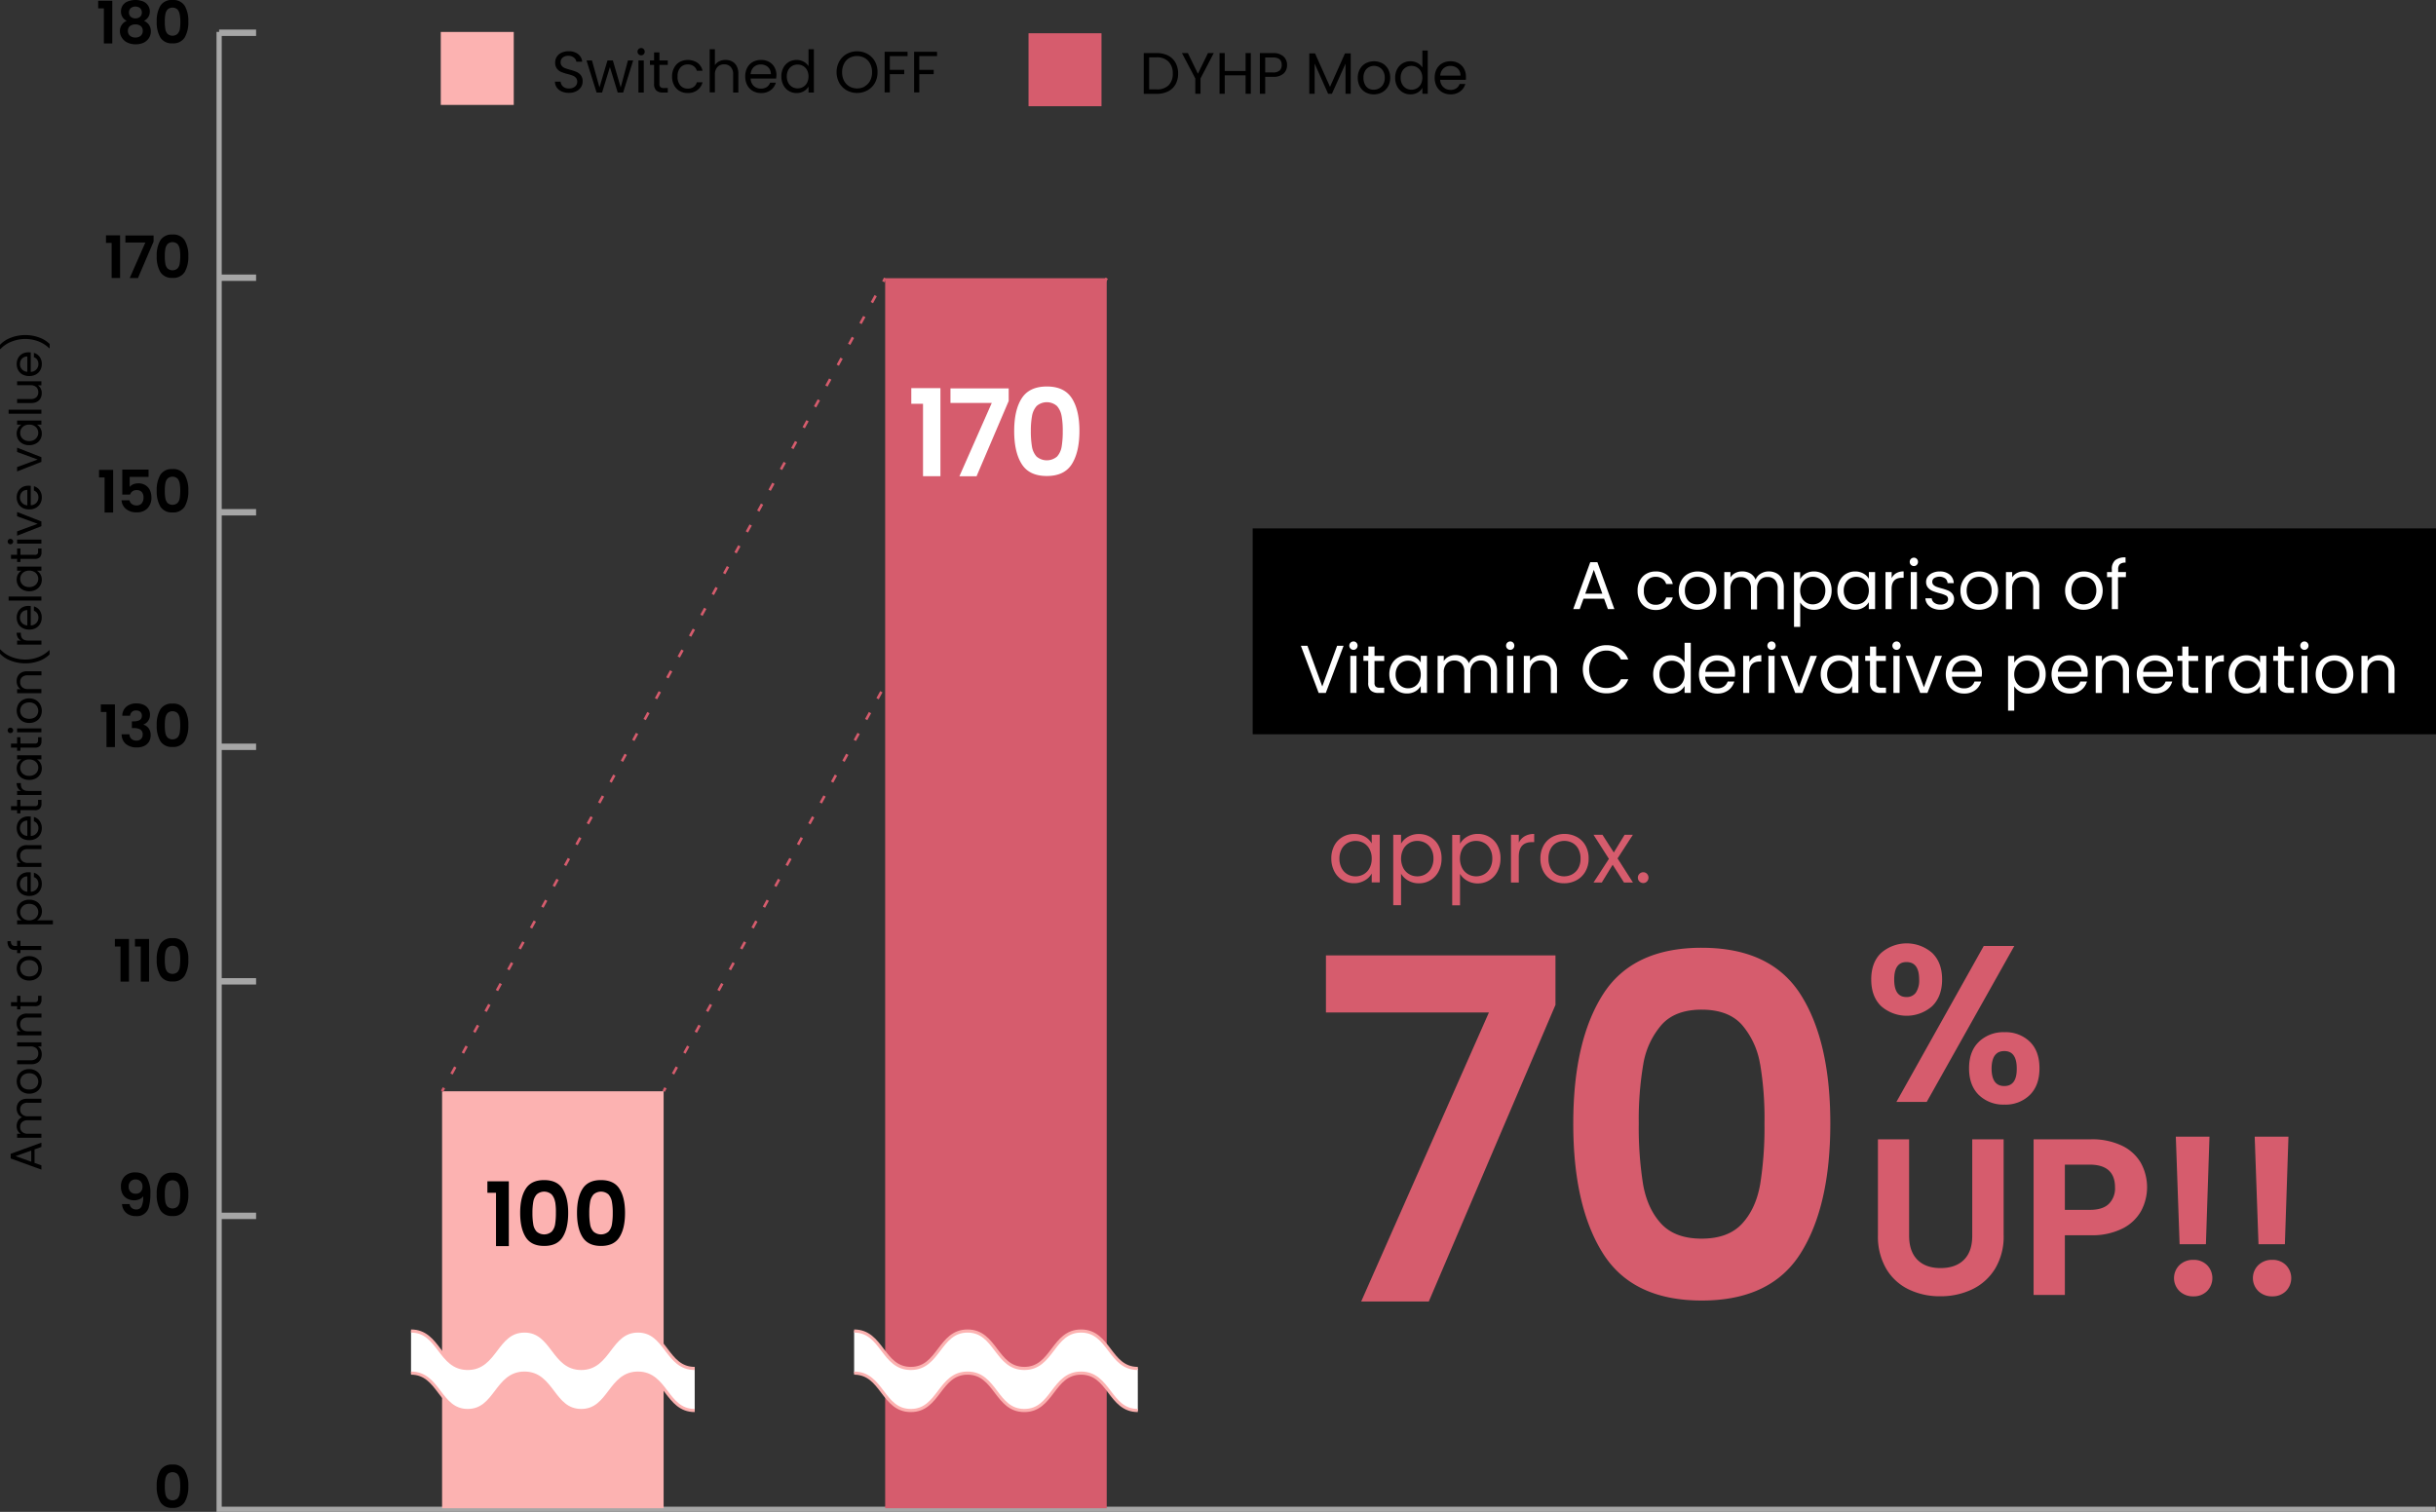 <svg xmlns="http://www.w3.org/2000/svg" viewBox="0 0 934.61 580.16"><rect x="0" y="0" width="934.61" height="580.16" fill="#333333" stroke="none"/><defs><style>.cls-1,.cls-4,.cls-6,.cls-7,.cls-8{fill:none;stroke-miterlimit:10;}.cls-1,.cls-4{stroke:#a6a6a6;}.cls-1{stroke-width:2px;}.cls-2{fill:#fcb2b1;}.cls-3{fill:#d65c6d;}.cls-4{stroke-width:2.45px;}.cls-5{fill:#fff;}.cls-6,.cls-7{stroke:#d65c6d;}.cls-7{stroke-dasharray:3.04 6.07;}.cls-8{stroke:#fcb2b1;stroke-width:1.2px;}</style></defs><g id="レイヤー_2" data-name="レイヤー 2"><g id="レイヤー_1-2" data-name="レイヤー 1"><polyline class="cls-1" points="84.07 12.23 84.07 579.16 934.47 579.16"/><rect class="cls-2" x="169.61" y="418.76" width="85" height="160"/><rect class="cls-3" x="339.61" y="106.76" width="85" height="472"/><line class="cls-4" x1="84.07" y1="12.57" x2="98.25" y2="12.57"/><line class="cls-4" x1="84.07" y1="106.57" x2="98.25" y2="106.57"/><rect class="cls-2" x="169.11" y="12.26" width="28" height="28"/><path d="M215.55,35.12a4.61,4.61,0,0,1-1.92-1.53,4,4,0,0,1-.72-2.25h2.18a2.85,2.85,0,0,0,.91,1.85,3.25,3.25,0,0,0,2.32.75,3.38,3.38,0,0,0,2.3-.73,2.37,2.37,0,0,0,.84-1.87,2.11,2.11,0,0,0-.49-1.46,3.18,3.18,0,0,0-1.23-.86,20,20,0,0,0-2-.62,17.62,17.62,0,0,1-2.48-.81,4.05,4.05,0,0,1-1.6-1.27A3.74,3.74,0,0,1,213,24a4.05,4.05,0,0,1,.65-2.27,4.31,4.31,0,0,1,1.83-1.53,6.46,6.46,0,0,1,2.71-.54,5.7,5.7,0,0,1,3.6,1.1,4.1,4.1,0,0,1,1.58,2.92h-2.24a2.43,2.43,0,0,0-.95-1.58,3.31,3.31,0,0,0-2.2-.68,3.18,3.18,0,0,0-2.08.66,2.26,2.26,0,0,0-.81,1.85,2,2,0,0,0,.48,1.39,3.13,3.13,0,0,0,1.19.82,19.91,19.91,0,0,0,2,.64,17.82,17.82,0,0,1,2.49.84,4.25,4.25,0,0,1,1.62,1.28,3.79,3.79,0,0,1,.67,2.35,4.05,4.05,0,0,1-.61,2.15A4.4,4.4,0,0,1,221.13,35a5.94,5.94,0,0,1-2.81.63A6.65,6.65,0,0,1,215.55,35.12Z"/><path d="M242.92,23.21l-3.84,12.3H237l-3-9.76-3,9.76h-2.11l-3.86-12.3h2.09L230,33.54l3.06-10.33h2.08l3,10.35,2.78-10.35Z"/><path d="M245,20.81a1.39,1.39,0,0,1,1-2.38,1.27,1.27,0,0,1,.95.4,1.43,1.43,0,0,1,0,2,1.27,1.27,0,0,1-.95.4A1.34,1.34,0,0,1,245,20.81Zm2,2.4v12.3h-2.05V23.21Z"/><path d="M253,24.89v7.25a1.69,1.69,0,0,0,.38,1.27,1.86,1.86,0,0,0,1.32.37h1.51v1.73h-1.84a3.68,3.68,0,0,1-2.56-.78,3.39,3.39,0,0,1-.86-2.59V24.89h-1.59V23.21h1.59v-3.1H253v3.1h3.21v1.68Z"/><path d="M258.64,26a5.46,5.46,0,0,1,2.12-2.22,6.74,6.74,0,0,1,6.84.32,5.22,5.22,0,0,1,1.95,3.05h-2.2a3.13,3.13,0,0,0-1.23-1.77,3.72,3.72,0,0,0-2.25-.65,3.62,3.62,0,0,0-2.83,1.2,4.9,4.9,0,0,0-1.08,3.4A5,5,0,0,0,261,32.77,3.6,3.6,0,0,0,263.87,34a3.82,3.82,0,0,0,2.24-.63,3.22,3.22,0,0,0,1.24-1.8h2.2a5.42,5.42,0,0,1-2,3,5.89,5.89,0,0,1-3.7,1.13,6.11,6.11,0,0,1-3.11-.78,5.46,5.46,0,0,1-2.12-2.22,7.07,7.07,0,0,1-.77-3.37A6.94,6.94,0,0,1,258.64,26Z"/><path d="M280.88,23.58a4.17,4.17,0,0,1,1.76,1.79,6,6,0,0,1,.64,2.89v7.25h-2v-7a3.92,3.92,0,0,0-.92-2.81,3.25,3.25,0,0,0-2.51-1,3.37,3.37,0,0,0-2.57,1,4.1,4.1,0,0,0-1,2.94v6.8h-2V18.9h2V25A4.12,4.12,0,0,1,276,23.5a5.44,5.44,0,0,1,2.39-.51A5.25,5.25,0,0,1,280.88,23.58Z"/><path d="M297.79,30.12H288A4,4,0,0,0,289.2,33,3.91,3.91,0,0,0,292,34a3.79,3.79,0,0,0,2.21-.62,3.27,3.27,0,0,0,1.25-1.65h2.2a5.28,5.28,0,0,1-2,2.88A6,6,0,0,1,292,35.71a6.24,6.24,0,0,1-3.13-.78,5.57,5.57,0,0,1-2.17-2.24,6.94,6.94,0,0,1-.78-3.35,7,7,0,0,1,.76-3.35,5.42,5.42,0,0,1,2.14-2.21A6.45,6.45,0,0,1,292,23a6.17,6.17,0,0,1,3.1.76,5.29,5.29,0,0,1,2.07,2.1,6.16,6.16,0,0,1,.73,3Q297.85,29.48,297.79,30.12Zm-2.56-3.67a3.48,3.48,0,0,0-1.41-1.28,4.37,4.37,0,0,0-2-.43,3.84,3.84,0,0,0-2.64,1A4.1,4.1,0,0,0,288,28.46h7.77A3.85,3.85,0,0,0,295.23,26.45Z"/><path d="M300.54,26a5.62,5.62,0,0,1,2.1-2.22,5.84,5.84,0,0,1,3-.78,5.56,5.56,0,0,1,2.67.66,4.83,4.83,0,0,1,1.89,1.74V18.9h2.06V35.51H310.2V33.2A4.81,4.81,0,0,1,308.4,35a5.34,5.34,0,0,1-2.78.7,5.57,5.57,0,0,1-5.08-3.07,7.16,7.16,0,0,1-.76-3.32A7,7,0,0,1,300.54,26Zm9.1.9a4.06,4.06,0,0,0-1.52-1.58,4.19,4.19,0,0,0-2.1-.55,4.08,4.08,0,0,0-2.08.54,3.88,3.88,0,0,0-1.51,1.57,5.07,5.07,0,0,0-.56,2.43,5.12,5.12,0,0,0,.56,2.45,4,4,0,0,0,1.51,1.6,4.09,4.09,0,0,0,2.08.55,4.19,4.19,0,0,0,2.1-.55,4,4,0,0,0,1.52-1.6,5.55,5.55,0,0,0,0-4.86Z"/><path d="M324.83,34.65A7.55,7.55,0,0,1,322,31.8a8.68,8.68,0,0,1,0-8.24,7.55,7.55,0,0,1,2.84-2.85,8.29,8.29,0,0,1,8,0,7.36,7.36,0,0,1,2.83,2.84,8.19,8.19,0,0,1,1,4.13,8.19,8.19,0,0,1-1,4.13,7.42,7.42,0,0,1-2.83,2.84,8.29,8.29,0,0,1-8,0Zm6.93-1.52A5.39,5.39,0,0,0,333.82,31a6.93,6.93,0,0,0,.76-3.28,6.86,6.86,0,0,0-.76-3.29,5.37,5.37,0,0,0-2.05-2.17,6.16,6.16,0,0,0-5.93,0,5.37,5.37,0,0,0-2,2.17,6.86,6.86,0,0,0-.75,3.29,6.93,6.93,0,0,0,.75,3.28,5.39,5.39,0,0,0,2.06,2.17,6.06,6.06,0,0,0,5.91,0Z"/><path d="M348.2,19.87v1.66h-6.8V26.8h5.52v1.66H341.4v7h-2V19.87Z"/><path d="M359.51,19.87v1.66h-6.8V26.8h5.52v1.66h-5.52v7h-2V19.87Z"/><rect class="cls-3" x="394.61" y="12.76" width="28" height="28"/><path d="M448.17,21.32A6.82,6.82,0,0,1,451,24.05a8.41,8.41,0,0,1,1,4.17,8.41,8.41,0,0,1-1,4.17,6.67,6.67,0,0,1-2.87,2.69,9.89,9.89,0,0,1-4.44.93h-4.87V20.37h4.87A9.63,9.63,0,0,1,448.17,21.32Zm.19,11.4a6.12,6.12,0,0,0,1.59-4.5,6.22,6.22,0,0,0-1.61-4.55A6.12,6.12,0,0,0,443.73,22H440.9v12.3h2.83A6.26,6.26,0,0,0,448.36,32.72Z"/><path d="M465.68,20.37l-5.09,9.74V36h-2v-5.9l-5.12-9.74h2.27l3.86,7.92,3.86-7.92Z"/><path d="M479.89,20.37V36h-2V28.92h-8V36h-2V20.37h2v6.86h8V20.37Z"/><path d="M492.5,28.19a5.67,5.67,0,0,1-4.08,1.29h-3V36h-2.05V20.37h5.05a5.69,5.69,0,0,1,4,1.28,4.29,4.29,0,0,1,1.38,3.3A4.31,4.31,0,0,1,492.5,28.19Zm-1.56-1.13a2.73,2.73,0,0,0,.81-2.11c0-1.94-1.11-2.9-3.33-2.9h-3V27.8h3A3.66,3.66,0,0,0,490.94,27.06Z"/><path d="M518.23,20.48V36h-2V24.43L511,36h-1.44l-5.18-11.6V36h-2.05V20.48h2.2l5.75,12.84,5.75-12.84Z"/><path d="M523.92,35.43a5.65,5.65,0,0,1-2.2-2.24,6.83,6.83,0,0,1-.79-3.35,6.58,6.58,0,0,1,.82-3.33A5.63,5.63,0,0,1,524,24.28a6.89,6.89,0,0,1,6.33,0,5.71,5.71,0,0,1,2.23,2.21,6.63,6.63,0,0,1,.82,3.35,6.54,6.54,0,0,1-.84,3.35,5.84,5.84,0,0,1-2.28,2.24,6.55,6.55,0,0,1-3.19.78A6.35,6.35,0,0,1,523.92,35.43Zm5.2-1.53a3.94,3.94,0,0,0,1.56-1.55,4.91,4.91,0,0,0,.6-2.51,5,5,0,0,0-.59-2.52,3.86,3.86,0,0,0-1.52-1.53,4.24,4.24,0,0,0-2-.51,4.18,4.18,0,0,0-2,.51,3.67,3.67,0,0,0-1.49,1.53,5.16,5.16,0,0,0-.57,2.52,5.45,5.45,0,0,0,.55,2.54A3.65,3.65,0,0,0,525,33.91a4.06,4.06,0,0,0,2,.51A4.24,4.24,0,0,0,529.12,33.9Z"/><path d="M536.06,26.51a5.48,5.48,0,0,1,2.1-2.22,5.77,5.77,0,0,1,3-.78,5.56,5.56,0,0,1,2.67.66,4.7,4.7,0,0,1,1.89,1.74V19.4h2.06V36h-2.06V33.7a4.81,4.81,0,0,1-1.8,1.81,5.34,5.34,0,0,1-2.78.7,5.67,5.67,0,0,1-3-.8,5.55,5.55,0,0,1-2.1-2.27,7,7,0,0,1-.77-3.32A6.89,6.89,0,0,1,536.06,26.51Zm9.09.9a4.06,4.06,0,0,0-1.52-1.58,4.16,4.16,0,0,0-2.1-.55,4.08,4.08,0,0,0-2.08.54,3.94,3.94,0,0,0-1.51,1.57,5.07,5.07,0,0,0-.56,2.43,5.12,5.12,0,0,0,.56,2.45,4,4,0,0,0,1.51,1.6,4.09,4.09,0,0,0,2.08.55,4.16,4.16,0,0,0,2.1-.55,4,4,0,0,0,1.52-1.6,5.55,5.55,0,0,0,0-4.86Z"/><path d="M562.39,30.62h-9.84a3.89,3.89,0,0,0,4,3.87,3.79,3.79,0,0,0,2.21-.62A3.27,3.27,0,0,0,560,32.22h2.2a5.28,5.28,0,0,1-2,2.88,6,6,0,0,1-3.68,1.11,6.24,6.24,0,0,1-3.13-.78,5.64,5.64,0,0,1-2.17-2.24,6.94,6.94,0,0,1-.78-3.35,7,7,0,0,1,.76-3.35,5.39,5.39,0,0,1,2.15-2.21,6.39,6.39,0,0,1,3.17-.77,6.17,6.17,0,0,1,3.1.76,5.23,5.23,0,0,1,2.07,2.1,6.17,6.17,0,0,1,.74,3C562.46,29.78,562.43,30.19,562.39,30.62ZM559.83,27a3.46,3.46,0,0,0-1.4-1.28,4.44,4.44,0,0,0-2-.43,3.84,3.84,0,0,0-2.64,1A4,4,0,0,0,552.58,29h7.76A3.85,3.85,0,0,0,559.83,27Z"/><rect x="480.61" y="202.76" width="454" height="79"/><path class="cls-5" d="M615.43,229.73h-7.89l-1.46,4h-2.49l6.54-18h2.73l6.52,18h-2.49Zm-.67-1.92-3.27-9.14-3.28,9.14Z"/><path class="cls-5" d="M629.17,222.76a6.43,6.43,0,0,1,2.45-2.56,7.13,7.13,0,0,1,3.6-.91,7,7,0,0,1,4.32,1.28,5.93,5.93,0,0,1,2.25,3.53h-2.55a3.62,3.62,0,0,0-1.41-2,4.31,4.31,0,0,0-2.61-.76,4.2,4.2,0,0,0-3.27,1.39,5.71,5.71,0,0,0-1.25,3.94,5.8,5.8,0,0,0,1.25,4,4.18,4.18,0,0,0,3.27,1.4,4.41,4.41,0,0,0,2.6-.73,3.61,3.61,0,0,0,1.42-2.07h2.55a6.22,6.22,0,0,1-2.29,3.49,6.86,6.86,0,0,1-4.28,1.31,7,7,0,0,1-3.6-.91,6.33,6.33,0,0,1-2.45-2.57,8.18,8.18,0,0,1-.88-3.89A8,8,0,0,1,629.17,222.76Z"/><path class="cls-5" d="M647.51,233.08A6.44,6.44,0,0,1,645,230.5a8,8,0,0,1-.92-3.88,7.62,7.62,0,0,1,1-3.86,6.51,6.51,0,0,1,2.58-2.57,7.89,7.89,0,0,1,7.32,0,6.64,6.64,0,0,1,2.59,2.56,8.34,8.34,0,0,1,0,7.75,6.75,6.75,0,0,1-2.64,2.58,7.46,7.46,0,0,1-3.68.91A7.27,7.27,0,0,1,647.51,233.08Zm6-1.76a4.58,4.58,0,0,0,1.8-1.8,5.68,5.68,0,0,0,.69-2.9,5.8,5.8,0,0,0-.68-2.91,4.44,4.44,0,0,0-1.76-1.78,5,5,0,0,0-2.37-.59,4.9,4.9,0,0,0-2.37.59,4.25,4.25,0,0,0-1.73,1.78,6,6,0,0,0-.65,2.91,6.1,6.1,0,0,0,.64,2.93,4.19,4.19,0,0,0,1.7,1.78,4.78,4.78,0,0,0,2.34.58A5.09,5.09,0,0,0,653.53,231.32Z"/><path class="cls-5" d="M681.62,220a4.85,4.85,0,0,1,2,2.06,6.8,6.8,0,0,1,.76,3.35v8.39h-2.34v-8a4.61,4.61,0,0,0-1.05-3.26,3.71,3.71,0,0,0-2.84-1.13,3.81,3.81,0,0,0-2.94,1.18,4.86,4.86,0,0,0-1.09,3.42v7.84h-2.34v-8a4.61,4.61,0,0,0-1.05-3.26,3.71,3.71,0,0,0-2.84-1.13A3.81,3.81,0,0,0,665,222.5a4.91,4.91,0,0,0-1.09,3.42v7.84h-2.36V219.53h2.36v2.05a4.68,4.68,0,0,1,1.89-1.72,5.76,5.76,0,0,1,2.61-.59,6.18,6.18,0,0,1,3.16.8,4.92,4.92,0,0,1,2,2.37,4.64,4.64,0,0,1,2-2.34,5.76,5.76,0,0,1,3.06-.83A6.19,6.19,0,0,1,681.62,220Z"/><path class="cls-5" d="M692.75,220.11a6.3,6.3,0,0,1,3.23-.82,6.7,6.7,0,0,1,3.44.91,6.45,6.45,0,0,1,2.43,2.56,8,8,0,0,1,.88,3.83,8.11,8.11,0,0,1-.88,3.84A6.45,6.45,0,0,1,696,234a6.12,6.12,0,0,1-3.2-.82,5.71,5.71,0,0,1-2.12-2v9.38H688.3v-21h2.36v2.62A5.69,5.69,0,0,1,692.75,220.11Zm6.92,3.68a4.46,4.46,0,0,0-1.75-1.82,4.84,4.84,0,0,0-2.43-.63,4.74,4.74,0,0,0-2.4.64,4.68,4.68,0,0,0-1.77,1.84,6.29,6.29,0,0,0,0,5.61,4.65,4.65,0,0,0,1.77,1.85,4.73,4.73,0,0,0,2.4.63,4.84,4.84,0,0,0,2.43-.63,4.6,4.6,0,0,0,1.75-1.85,5.93,5.93,0,0,0,.65-2.84A5.79,5.79,0,0,0,699.67,223.79Z"/><path class="cls-5" d="M705.85,222.76a6.45,6.45,0,0,1,2.43-2.56,6.72,6.72,0,0,1,3.44-.91,6.26,6.26,0,0,1,3.24.81,5.34,5.34,0,0,1,2.06,2v-2.59h2.39v14.23H717v-2.65a5.59,5.59,0,0,1-2.09,2.06,6.24,6.24,0,0,1-3.24.82,6.51,6.51,0,0,1-3.43-.93,6.6,6.6,0,0,1-2.41-2.63,8.11,8.11,0,0,1-.88-3.84A8,8,0,0,1,705.85,222.76Zm10.52,1.05a4.7,4.7,0,0,0-1.76-1.83,4.93,4.93,0,0,0-4.84,0,4.43,4.43,0,0,0-1.74,1.82,5.79,5.79,0,0,0-.65,2.8,5.93,5.93,0,0,0,.65,2.84,4.58,4.58,0,0,0,1.74,1.85,5,5,0,0,0,4.84,0,4.62,4.62,0,0,0,1.76-1.85,6.4,6.4,0,0,0,0-5.62Z"/><path class="cls-5" d="M727.55,219.94a5.46,5.46,0,0,1,2.81-.67v2.44h-.62q-4,0-4,4.31v7.74H723.4V219.53h2.37v2.31A4.48,4.48,0,0,1,727.55,219.94Z"/><path class="cls-5" d="M733.17,216.75a1.55,1.55,0,0,1-.47-1.14,1.58,1.58,0,0,1,.47-1.15,1.55,1.55,0,0,1,1.14-.46,1.47,1.47,0,0,1,1.1.46,1.57,1.57,0,0,1,.46,1.15,1.55,1.55,0,0,1-.46,1.14,1.48,1.48,0,0,1-1.1.47A1.55,1.55,0,0,1,733.17,216.75Zm2.28,2.78v14.23h-2.36V219.53Z"/><path class="cls-5" d="M741.58,233.43a4.86,4.86,0,0,1-2.05-1.56,4.12,4.12,0,0,1-.83-2.29h2.44a2.39,2.39,0,0,0,1,1.74,3.81,3.81,0,0,0,2.35.67,3.41,3.41,0,0,0,2.13-.6,1.81,1.81,0,0,0,.78-1.5,1.48,1.48,0,0,0-.83-1.39,12.2,12.2,0,0,0-2.57-.9,18.86,18.86,0,0,1-2.59-.84,4.64,4.64,0,0,1-1.71-1.27,3.33,3.33,0,0,1-.72-2.22,3.37,3.37,0,0,1,.65-2,4.37,4.37,0,0,1,1.85-1.44,6.51,6.51,0,0,1,2.72-.54,5.8,5.8,0,0,1,3.82,1.2,4.3,4.3,0,0,1,1.56,3.27h-2.37a2.45,2.45,0,0,0-.89-1.79,3.94,3.94,0,0,0-4.22-.13,1.68,1.68,0,0,0-.75,1.43,1.57,1.57,0,0,0,.45,1.15,3.29,3.29,0,0,0,1.14.73c.46.18,1.1.38,1.91.61a20.74,20.74,0,0,1,2.49.82,4.29,4.29,0,0,1,1.65,1.2,3.26,3.26,0,0,1,.72,2.11,3.6,3.6,0,0,1-.65,2.1,4.36,4.36,0,0,1-1.83,1.47,6.63,6.63,0,0,1-2.72.53A7.4,7.4,0,0,1,741.58,233.43Z"/><path class="cls-5" d="M755.62,233.08a6.4,6.4,0,0,1-2.55-2.58,8,8,0,0,1-.92-3.88,7.62,7.62,0,0,1,1-3.86,6.51,6.51,0,0,1,2.58-2.57,7.89,7.89,0,0,1,7.32,0,6.64,6.64,0,0,1,2.59,2.56,8.34,8.34,0,0,1,0,7.75,6.75,6.75,0,0,1-2.64,2.58,7.46,7.46,0,0,1-3.68.91A7.21,7.21,0,0,1,755.62,233.08Zm6-1.76a4.58,4.58,0,0,0,1.8-1.8,5.68,5.68,0,0,0,.69-2.9,5.8,5.8,0,0,0-.68-2.91,4.37,4.37,0,0,0-1.76-1.78,5.06,5.06,0,0,0-4.74,0,4.31,4.31,0,0,0-1.73,1.78,6,6,0,0,0-.65,2.91,6.22,6.22,0,0,0,.64,2.93,4.19,4.19,0,0,0,1.7,1.78,4.78,4.78,0,0,0,2.34.58A5.09,5.09,0,0,0,761.63,231.32Z"/><path class="cls-5" d="M780.79,220.84a6.07,6.07,0,0,1,1.61,4.53v8.39h-2.34v-8a4.57,4.57,0,0,0-1.06-3.26,3.82,3.82,0,0,0-2.91-1.13,3.87,3.87,0,0,0-3,1.17,4.75,4.75,0,0,0-1.11,3.4v7.87h-2.36V219.53H772v2a4.82,4.82,0,0,1,1.91-1.69,6,6,0,0,1,2.66-.59A5.76,5.76,0,0,1,780.79,220.84Z"/><path class="cls-5" d="M795.79,233.08a6.53,6.53,0,0,1-2.55-2.58,8,8,0,0,1-.92-3.88,7.72,7.72,0,0,1,.95-3.86,6.51,6.51,0,0,1,2.58-2.57,7.89,7.89,0,0,1,7.32,0,6.51,6.51,0,0,1,2.59,2.56,8.26,8.26,0,0,1,0,7.75,6.72,6.72,0,0,1-2.63,2.58,7.53,7.53,0,0,1-3.69.91A7.24,7.24,0,0,1,795.79,233.08Zm6-1.76a4.58,4.58,0,0,0,1.8-1.8,5.68,5.68,0,0,0,.69-2.9,5.8,5.8,0,0,0-.67-2.91,4.4,4.4,0,0,0-1.77-1.78,5.06,5.06,0,0,0-4.74,0,4.31,4.31,0,0,0-1.73,1.78,6,6,0,0,0-.64,2.91,6.22,6.22,0,0,0,.63,2.93,4.25,4.25,0,0,0,1.7,1.78,4.78,4.78,0,0,0,2.34.58A5.09,5.09,0,0,0,801.8,231.32Z"/><path class="cls-5" d="M815.61,221.47h-3v12.29h-2.37V221.47h-1.84v-1.94h1.84v-1A4.44,4.44,0,0,1,811.5,215a5.87,5.87,0,0,1,4-1.1v2a3.2,3.2,0,0,0-2.2.61,2.72,2.72,0,0,0-.63,2v1h3Z"/><path class="cls-5" d="M515.49,247.81l-6.83,18.1h-2.73l-6.83-18.1h2.52l5.69,15.61L513,247.81Z"/><path class="cls-5" d="M518.16,248.9a1.61,1.61,0,0,1,1.14-2.75,1.49,1.49,0,0,1,1.11.47,1.67,1.67,0,0,1,0,2.28,1.49,1.49,0,0,1-1.11.47A1.55,1.55,0,0,1,518.16,248.9Zm2.29,2.78v14.23h-2.37V251.68Z"/><path class="cls-5" d="M527.35,253.63V262a2,2,0,0,0,.45,1.46,2.14,2.14,0,0,0,1.53.43h1.74v2h-2.13a4.21,4.21,0,0,1-3-.91,3.88,3.88,0,0,1-1-3v-8.39h-1.84v-1.95H525V248.1h2.36v3.58h3.72v1.95Z"/><path class="cls-5" d="M533.92,254.91a6.36,6.36,0,0,1,2.43-2.55,6.63,6.63,0,0,1,3.44-.91,6.39,6.39,0,0,1,3.25.8,5.33,5.33,0,0,1,2.05,2v-2.6h2.39v14.23h-2.39v-2.65a5.61,5.61,0,0,1-2.09,2.07,6.3,6.3,0,0,1-3.23.81,6.46,6.46,0,0,1-3.43-.93,6.59,6.59,0,0,1-2.42-2.62,8.3,8.3,0,0,1-.88-3.85A8.11,8.11,0,0,1,533.92,254.91ZM544.44,256a4.68,4.68,0,0,0-1.75-1.83,5,5,0,0,0-4.84,0,4.5,4.5,0,0,0-1.74,1.82,5.71,5.71,0,0,0-.65,2.8,5.88,5.88,0,0,0,.65,2.85,4.55,4.55,0,0,0,1.74,1.84,4.72,4.72,0,0,0,2.41.64,4.85,4.85,0,0,0,2.43-.64,4.57,4.57,0,0,0,1.75-1.84,5.93,5.93,0,0,0,.65-2.82A5.86,5.86,0,0,0,544.44,256Z"/><path class="cls-5" d="M571.55,252.11a5,5,0,0,1,2.05,2.06,6.94,6.94,0,0,1,.75,3.35v8.39H572v-8.05a4.61,4.61,0,0,0-1-3.26,3.73,3.73,0,0,0-2.85-1.13,3.82,3.82,0,0,0-2.93,1.18,4.86,4.86,0,0,0-1.09,3.42v7.84h-2.34v-8.05a4.61,4.61,0,0,0-1-3.26,3.71,3.71,0,0,0-2.84-1.13,3.84,3.84,0,0,0-2.94,1.18,4.86,4.86,0,0,0-1.09,3.42v7.84h-2.36V251.68h2.36v2a4.77,4.77,0,0,1,1.88-1.71,5.69,5.69,0,0,1,2.61-.6,6.13,6.13,0,0,1,3.17.81,4.85,4.85,0,0,1,2,2.36,4.68,4.68,0,0,1,2-2.34,5.8,5.8,0,0,1,3.06-.83A6.22,6.22,0,0,1,571.55,252.11Z"/><path class="cls-5" d="M578.3,248.9a1.61,1.61,0,0,1,1.14-2.75,1.49,1.49,0,0,1,1.11.47,1.67,1.67,0,0,1,0,2.28,1.49,1.49,0,0,1-1.11.47A1.55,1.55,0,0,1,578.3,248.9Zm2.29,2.78v14.23h-2.37V251.68Z"/><path class="cls-5" d="M595.75,253a6,6,0,0,1,1.61,4.53v8.39H595v-8.05A4.57,4.57,0,0,0,594,254.6a3.82,3.82,0,0,0-2.91-1.13,3.87,3.87,0,0,0-3,1.17A4.75,4.75,0,0,0,587,258v7.87h-2.36V251.68H587v2a4.74,4.74,0,0,1,1.91-1.69,5.93,5.93,0,0,1,2.66-.6A5.74,5.74,0,0,1,595.75,253Z"/><path class="cls-5" d="M608.48,252.08a8.64,8.64,0,0,1,3.26-3.31,9,9,0,0,1,4.58-1.19,9.27,9.27,0,0,1,5.17,1.43,8.2,8.2,0,0,1,3.22,4.05h-2.83a5.77,5.77,0,0,0-2.17-2.52,6.3,6.3,0,0,0-3.39-.89,6.56,6.56,0,0,0-3.4.89,6.15,6.15,0,0,0-2.37,2.5,8.9,8.9,0,0,0,0,7.59,6.15,6.15,0,0,0,2.37,2.5,6.55,6.55,0,0,0,3.4.88,6.29,6.29,0,0,0,3.39-.87,5.66,5.66,0,0,0,2.17-2.5h2.83a8.14,8.14,0,0,1-3.22,4,9.43,9.43,0,0,1-5.17,1.42,9,9,0,0,1-4.58-1.19,8.49,8.49,0,0,1-3.26-3.28,10,10,0,0,1,0-9.52Z"/><path class="cls-5" d="M635.14,254.91a6.36,6.36,0,0,1,2.43-2.55,6.68,6.68,0,0,1,3.47-.91,6.43,6.43,0,0,1,3.09.76,5.47,5.47,0,0,1,2.18,2v-7.54h2.39v19.22h-2.39v-2.67a5.63,5.63,0,0,1-2.08,2.09,6.24,6.24,0,0,1-3.22.81,6.47,6.47,0,0,1-5.87-3.55,8.3,8.3,0,0,1-.88-3.85A8.11,8.11,0,0,1,635.14,254.91ZM645.66,256a4.68,4.68,0,0,0-1.75-1.83,5,5,0,0,0-4.84,0,4.5,4.5,0,0,0-1.74,1.82,5.71,5.71,0,0,0-.65,2.8,5.88,5.88,0,0,0,.65,2.85,4.55,4.55,0,0,0,1.74,1.84,4.72,4.72,0,0,0,2.41.64,4.85,4.85,0,0,0,2.43-.64,4.57,4.57,0,0,0,1.75-1.84,5.93,5.93,0,0,0,.65-2.82A5.86,5.86,0,0,0,645.66,256Z"/><path class="cls-5" d="M665.6,259.68H654.23a4.47,4.47,0,0,0,4.62,4.46,4.34,4.34,0,0,0,2.56-.71,3.82,3.82,0,0,0,1.44-1.91h2.55a6.2,6.2,0,0,1-2.29,3.34,6.87,6.87,0,0,1-4.26,1.28,7.13,7.13,0,0,1-3.62-.91,6.43,6.43,0,0,1-2.51-2.58,8.79,8.79,0,0,1,0-7.75,6.18,6.18,0,0,1,2.48-2.56,7.44,7.44,0,0,1,3.67-.89,7.15,7.15,0,0,1,3.59.88,6.23,6.23,0,0,1,2.4,2.43,7.18,7.18,0,0,1,.84,3.49A12,12,0,0,1,665.6,259.68Zm-3-4.25A3.92,3.92,0,0,0,661,254a5,5,0,0,0-2.27-.5,4.37,4.37,0,0,0-3,1.14,4.65,4.65,0,0,0-1.44,3.17h9A4.37,4.37,0,0,0,662.64,255.43Z"/><path class="cls-5" d="M672.94,252.1a5.5,5.5,0,0,1,2.82-.68v2.44h-.63q-4,0-4,4.31v7.74H668.8V251.68h2.36V254A4.57,4.57,0,0,1,672.94,252.1Z"/><path class="cls-5" d="M678.56,248.9a1.61,1.61,0,0,1,1.14-2.75,1.5,1.5,0,0,1,1.11.47,1.67,1.67,0,0,1,0,2.28,1.5,1.5,0,0,1-1.11.47A1.55,1.55,0,0,1,678.56,248.9Zm2.29,2.78v14.23h-2.37V251.68Z"/><path class="cls-5" d="M690.17,263.73l4.41-12.05h2.52l-5.58,14.23h-2.75l-5.59-14.23h2.55Z"/><path class="cls-5" d="M699.44,254.91a6.36,6.36,0,0,1,2.43-2.55,6.6,6.6,0,0,1,3.44-.91,6.38,6.38,0,0,1,3.24.8,5.33,5.33,0,0,1,2.05,2v-2.6H713v14.23H710.6v-2.65a5.54,5.54,0,0,1-2.09,2.07,6.27,6.27,0,0,1-3.23.81,6.49,6.49,0,0,1-3.43-.93,6.57,6.57,0,0,1-2.41-2.62,8.19,8.19,0,0,1-.89-3.85A8,8,0,0,1,699.44,254.91ZM710,256a4.61,4.61,0,0,0-1.75-1.83,5,5,0,0,0-4.84,0,4.5,4.5,0,0,0-1.74,1.82,5.82,5.82,0,0,0-.65,2.8,6,6,0,0,0,.65,2.85,4.55,4.55,0,0,0,1.74,1.84,4.9,4.9,0,0,0,4.84,0,4.51,4.51,0,0,0,1.75-1.84,5.81,5.81,0,0,0,.65-2.82A5.75,5.75,0,0,0,710,256Z"/><path class="cls-5" d="M719.87,253.63V262a2,2,0,0,0,.45,1.46,2.14,2.14,0,0,0,1.53.43h1.74v2h-2.13a4.21,4.21,0,0,1-3-.91,3.88,3.88,0,0,1-1-3v-8.39h-1.84v-1.95h1.84V248.1h2.36v3.58h3.72v1.95Z"/><path class="cls-5" d="M726.52,248.9a1.61,1.61,0,0,1,1.14-2.75,1.5,1.5,0,0,1,1.11.47,1.67,1.67,0,0,1,0,2.28,1.5,1.5,0,0,1-1.11.47A1.55,1.55,0,0,1,726.52,248.9Zm2.29,2.78v14.23h-2.37V251.68Z"/><path class="cls-5" d="M738.13,263.73l4.41-12.05h2.52l-5.58,14.23h-2.75l-5.59-14.23h2.55Z"/><path class="cls-5" d="M760.3,259.68H748.93a4.47,4.47,0,0,0,4.62,4.46,4.34,4.34,0,0,0,2.56-.71,3.82,3.82,0,0,0,1.44-1.91h2.55a6.14,6.14,0,0,1-2.29,3.34,6.87,6.87,0,0,1-4.26,1.28,7.16,7.16,0,0,1-3.62-.91,6.43,6.43,0,0,1-2.51-2.58,8.88,8.88,0,0,1,0-7.75,6.18,6.18,0,0,1,2.48-2.56,7.44,7.44,0,0,1,3.67-.89,7.15,7.15,0,0,1,3.59.88,6.16,6.16,0,0,1,2.4,2.43,7.18,7.18,0,0,1,.84,3.49A12,12,0,0,1,760.3,259.68Zm-3-4.25a3.8,3.8,0,0,0-1.62-1.48,5,5,0,0,0-2.27-.5,4.37,4.37,0,0,0-3.05,1.14,4.65,4.65,0,0,0-1.44,3.17h9A4.37,4.37,0,0,0,757.34,255.43Z"/><path class="cls-5" d="M774.89,252.26a6.27,6.27,0,0,1,3.23-.81,6.63,6.63,0,0,1,3.44.91,6.36,6.36,0,0,1,2.43,2.55,8,8,0,0,1,.88,3.83,8.18,8.18,0,0,1-.88,3.85,6.47,6.47,0,0,1-5.87,3.55,6.28,6.28,0,0,1-3.21-.81,6,6,0,0,1-2.12-2v9.37h-2.36v-21h2.36v2.62A5.72,5.72,0,0,1,774.89,252.26Zm6.92,3.68a4.54,4.54,0,0,0-1.76-1.82,4.88,4.88,0,0,0-2.43-.62,4.78,4.78,0,0,0-2.4.63,4.69,4.69,0,0,0-1.76,1.85,5.7,5.7,0,0,0-.67,2.79,5.82,5.82,0,0,0,.67,2.82,4.66,4.66,0,0,0,1.76,1.84,4.88,4.88,0,0,0,4.83,0,4.6,4.6,0,0,0,1.76-1.84,6,6,0,0,0,.65-2.85A5.82,5.82,0,0,0,781.81,255.94Z"/><path class="cls-5" d="M800.89,259.68H789.52a4.47,4.47,0,0,0,4.62,4.46,4.36,4.36,0,0,0,2.56-.71,3.82,3.82,0,0,0,1.44-1.91h2.54a6.13,6.13,0,0,1-2.28,3.34,6.87,6.87,0,0,1-4.26,1.28,7.13,7.13,0,0,1-3.62-.91,6.37,6.37,0,0,1-2.51-2.58,8.79,8.79,0,0,1,0-7.75,6.12,6.12,0,0,1,2.48-2.56,7.41,7.41,0,0,1,3.67-.89,7.12,7.12,0,0,1,3.58.88,6.1,6.1,0,0,1,2.4,2.43,7.07,7.07,0,0,1,.85,3.49C801,258.7,800.94,259.18,800.89,259.68Zm-3-4.25a3.92,3.92,0,0,0-1.62-1.48,5,5,0,0,0-2.27-.5,4.36,4.36,0,0,0-3,1.14,4.7,4.7,0,0,0-1.45,3.17h9A4.37,4.37,0,0,0,797.93,255.43Z"/><path class="cls-5" d="M815.23,253a6.06,6.06,0,0,1,1.6,4.53v8.39H814.5v-8.05a4.57,4.57,0,0,0-1.07-3.26,3.81,3.81,0,0,0-2.9-1.13,3.91,3.91,0,0,0-3,1.17,4.79,4.79,0,0,0-1.1,3.4v7.87h-2.37V251.68h2.37v2a4.68,4.68,0,0,1,1.91-1.69,5.87,5.87,0,0,1,2.66-.6A5.78,5.78,0,0,1,815.23,253Z"/><path class="cls-5" d="M833.61,259.68H822.24a4.47,4.47,0,0,0,4.62,4.46,4.36,4.36,0,0,0,2.56-.71,3.82,3.82,0,0,0,1.44-1.91h2.54a6.13,6.13,0,0,1-2.28,3.34,6.91,6.91,0,0,1-4.26,1.28,7.13,7.13,0,0,1-3.62-.91,6.37,6.37,0,0,1-2.51-2.58,8,8,0,0,1-.91-3.88,8.24,8.24,0,0,1,.88-3.87,6.25,6.25,0,0,1,2.48-2.56,7.48,7.48,0,0,1,3.68-.89,7.12,7.12,0,0,1,3.58.88,6.1,6.1,0,0,1,2.4,2.43,7.07,7.07,0,0,1,.85,3.49C833.69,258.7,833.66,259.18,833.61,259.68Zm-3-4.25A3.92,3.92,0,0,0,829,254a5.05,5.05,0,0,0-2.28-.5,4.39,4.39,0,0,0-3,1.14,4.65,4.65,0,0,0-1.44,3.17h9A4.37,4.37,0,0,0,830.65,255.43Z"/><path class="cls-5" d="M839.69,253.63V262a2,2,0,0,0,.44,1.46,2.14,2.14,0,0,0,1.53.43h1.74v2h-2.13a4.23,4.23,0,0,1-3-.91,3.88,3.88,0,0,1-1-3v-8.39h-1.84v-1.95h1.84V248.1h2.37v3.58h3.71v1.95Z"/><path class="cls-5" d="M850.4,252.1a5.5,5.5,0,0,1,2.82-.68v2.44h-.63q-4,0-4,4.31v7.74h-2.36V251.68h2.36V254A4.57,4.57,0,0,1,850.4,252.1Z"/><path class="cls-5" d="M855.94,254.91a6.36,6.36,0,0,1,2.43-2.55,6.63,6.63,0,0,1,3.44-.91,6.39,6.39,0,0,1,3.25.8,5.4,5.4,0,0,1,2.05,2v-2.6h2.39v14.23h-2.39v-2.65a5.69,5.69,0,0,1-2.09,2.07,6.34,6.34,0,0,1-3.24.81,6.45,6.45,0,0,1-3.42-.93,6.52,6.52,0,0,1-2.42-2.62,8.18,8.18,0,0,1-.88-3.85A8,8,0,0,1,855.94,254.91ZM866.46,256a4.68,4.68,0,0,0-1.75-1.83,5,5,0,0,0-4.85,0,4.63,4.63,0,0,0-1.74,1.82,5.82,5.82,0,0,0-.65,2.8,6,6,0,0,0,.65,2.85,4.69,4.69,0,0,0,1.74,1.84,4.76,4.76,0,0,0,2.42.64,4.85,4.85,0,0,0,2.43-.64,4.57,4.57,0,0,0,1.75-1.84,5.93,5.93,0,0,0,.65-2.82A5.86,5.86,0,0,0,866.46,256Z"/><path class="cls-5" d="M876.38,253.63V262a2,2,0,0,0,.44,1.46,2.14,2.14,0,0,0,1.53.43h1.74v2H878a4.23,4.23,0,0,1-3-.91,3.88,3.88,0,0,1-1-3v-8.39h-1.84v-1.95H874V248.1h2.37v3.58h3.71v1.95Z"/><path class="cls-5" d="M883,248.9a1.62,1.62,0,0,1,0-2.28,1.55,1.55,0,0,1,1.14-.47,1.48,1.48,0,0,1,1.1.47,1.64,1.64,0,0,1,0,2.28,1.48,1.48,0,0,1-1.1.47A1.55,1.55,0,0,1,883,248.9Zm2.28,2.78v14.23H883V251.68Z"/><path class="cls-5" d="M891.92,265.23a6.46,6.46,0,0,1-2.55-2.58,8,8,0,0,1-.92-3.88,7.72,7.72,0,0,1,.95-3.86,6.57,6.57,0,0,1,2.58-2.57,8,8,0,0,1,7.33,0,6.55,6.55,0,0,1,2.58,2.56,7.71,7.71,0,0,1,1,3.87,7.58,7.58,0,0,1-1,3.88,6.66,6.66,0,0,1-2.63,2.58,7.53,7.53,0,0,1-3.69.91A7.24,7.24,0,0,1,891.92,265.23Zm6-1.76a4.64,4.64,0,0,0,1.81-1.79,6.61,6.61,0,0,0,0-5.82,4.4,4.4,0,0,0-1.77-1.78,5.13,5.13,0,0,0-4.74,0,4.23,4.23,0,0,0-1.72,1.78,6,6,0,0,0-.65,2.91,6.19,6.19,0,0,0,.63,2.93,4.25,4.25,0,0,0,1.7,1.78,4.78,4.78,0,0,0,2.34.59A5,5,0,0,0,897.93,263.47Z"/><path class="cls-5" d="M917.09,253a6,6,0,0,1,1.61,4.53v8.39h-2.33v-8.05a4.57,4.57,0,0,0-1.07-3.26,3.82,3.82,0,0,0-2.91-1.13,3.9,3.9,0,0,0-3,1.17,4.79,4.79,0,0,0-1.1,3.4v7.87H906V251.68h2.37v2a4.68,4.68,0,0,1,1.91-1.69,5.87,5.87,0,0,1,2.66-.6A5.74,5.74,0,0,1,917.09,253Z"/><path d="M13.25,441.07v5.17l2.63.95v1.63L4.1,444.54v-1.79l11.78-4.27v1.63Zm-1.26.44-6,2.14,6,2.14Z"/><path d="M6.84,423.47a3.34,3.34,0,0,1,1.36-1.35,4.6,4.6,0,0,1,2.19-.49h5.49v1.53H10.61a3,3,0,0,0-2.13.69,2.4,2.4,0,0,0-.74,1.86,2.49,2.49,0,0,0,.77,1.92,3.17,3.17,0,0,0,2.24.72h5.13v1.53H10.61a3,3,0,0,0-2.13.69,2.4,2.4,0,0,0-.74,1.86,2.52,2.52,0,0,0,.77,1.92,3.17,3.17,0,0,0,2.24.71h5.13v1.55H6.56v-1.55H7.91a3,3,0,0,1-1.12-1.23,3.72,3.72,0,0,1-.4-1.71,4,4,0,0,1,.53-2.07,3.19,3.19,0,0,1,1.55-1.34,3.1,3.1,0,0,1-1.53-1.3,3.83,3.83,0,0,1-.55-2A4.05,4.05,0,0,1,6.84,423.47Z"/><path d="M15.44,417.41a4.28,4.28,0,0,1-1.69,1.66,5.21,5.21,0,0,1-2.54.61,5,5,0,0,1-2.53-.63A4.2,4.2,0,0,1,7,417.36a5.16,5.16,0,0,1,0-4.79,4.24,4.24,0,0,1,1.67-1.69,5,5,0,0,1,2.54-.63,5,5,0,0,1,2.54.64,4.46,4.46,0,0,1,1.69,1.73A4.9,4.9,0,0,1,16,415,4.75,4.75,0,0,1,15.44,417.41Zm-1.16-3.94a3,3,0,0,0-1.17-1.18,3.74,3.74,0,0,0-1.9-.45,3.77,3.77,0,0,0-1.91.44,2.82,2.82,0,0,0-1.16,1.16,3.28,3.28,0,0,0,0,3.1,2.75,2.75,0,0,0,1.16,1.13,4,4,0,0,0,1.91.42,4,4,0,0,0,1.92-.41,2.73,2.73,0,0,0,1.16-1.12,3.06,3.06,0,0,0,.39-1.53A3.29,3.29,0,0,0,14.28,413.47Z"/><path d="M6.56,400h9.32v1.55H14.51a3,3,0,0,1,1.11,1.23,3.77,3.77,0,0,1,.4,1.74,4.19,4.19,0,0,1-.45,2,3.3,3.3,0,0,1-1.35,1.37,4.53,4.53,0,0,1-2.2.5H6.56v-1.53h5.26a3,3,0,0,0,2.12-.7,2.49,2.49,0,0,0,.74-1.9,2.56,2.56,0,0,0-.77-2,3.18,3.18,0,0,0-2.23-.71H6.56Z"/><path d="M7.42,390a4,4,0,0,1,3-1.06h5.49v1.53H10.61a3,3,0,0,0-2.13.7,2.46,2.46,0,0,0-.74,1.9,2.55,2.55,0,0,0,.76,1.95,3.15,3.15,0,0,0,2.23.72h5.15v1.55H6.56v-1.55H7.89a3,3,0,0,1-1.1-1.25,3.84,3.84,0,0,1-.4-1.74A3.79,3.79,0,0,1,7.42,390Z"/><path d="M7.84,384.56h5.49a1.25,1.25,0,0,0,1-.29,1.39,1.39,0,0,0,.28-1v-1.14h1.31v1.39a2.8,2.8,0,0,1-.59,1.94,2.57,2.57,0,0,1-2,.65H7.84v1.21H6.56v-1.21H4.22v-1.55H6.56v-2.43H7.84Z"/><path d="M15.44,374a4.22,4.22,0,0,1-1.69,1.66,5.11,5.11,0,0,1-2.54.61,5.07,5.07,0,0,1-2.53-.62A4.29,4.29,0,0,1,7,374a5.16,5.16,0,0,1,0-4.79,4.31,4.31,0,0,1,1.67-1.69,5,5,0,0,1,2.54-.62,5,5,0,0,1,2.54.63,4.53,4.53,0,0,1,1.69,1.73,4.93,4.93,0,0,1,.6,2.42A4.74,4.74,0,0,1,15.44,374Zm-1.16-3.94a3,3,0,0,0-1.17-1.18,3.74,3.74,0,0,0-1.9-.45,3.88,3.88,0,0,0-1.91.44,2.88,2.88,0,0,0-1.16,1.16,3.28,3.28,0,0,0,0,3.1,2.75,2.75,0,0,0,1.16,1.13,4,4,0,0,0,1.91.43,4,4,0,0,0,1.92-.42,2.77,2.77,0,0,0,1.16-1.11,3.11,3.11,0,0,0,.39-1.53A3.3,3.3,0,0,0,14.28,370.09Z"/><path d="M7.84,361v2h8v1.55h-8v1.2H6.56v-1.2H5.9a2.94,2.94,0,0,1-2.29-.81,3.84,3.84,0,0,1-.72-2.59H4.18a2.05,2.05,0,0,0,.4,1.43A1.77,1.77,0,0,0,5.9,363h.66v-2Z"/><path d="M7,351.79a4.1,4.1,0,0,1-.54-2.12,4.3,4.3,0,0,1,.6-2.25,4.07,4.07,0,0,1,1.67-1.59,5.2,5.2,0,0,1,2.51-.58,5.32,5.32,0,0,1,2.52.58,4.17,4.17,0,0,1,1.71,1.59,4.23,4.23,0,0,1,.62,2.25,4.05,4.05,0,0,1-.54,2.1,3.76,3.76,0,0,1-1.33,1.38H20.3v1.55H6.56v-1.55H8.28A3.62,3.62,0,0,1,7,351.79Zm2.4-4.54a3,3,0,0,0-1.19,1.15A3.19,3.19,0,0,0,7.75,350a3.05,3.05,0,0,0,.42,1.57,3,3,0,0,0,1.21,1.16,3.75,3.75,0,0,0,1.83.43,3.76,3.76,0,0,0,1.84-.43,3,3,0,0,0,1.21-1.16,3.05,3.05,0,0,0,.42-1.57,3.1,3.1,0,0,0-.42-1.59,3.05,3.05,0,0,0-1.21-1.15,3.93,3.93,0,0,0-1.86-.42A3.87,3.87,0,0,0,9.35,347.25Z"/><path d="M11.8,334.76v7.44a2.93,2.93,0,0,0,2.93-3,2.89,2.89,0,0,0-.47-1.68,2.45,2.45,0,0,0-1.25-.94v-1.67a4,4,0,0,1,2.18,1.5,4.54,4.54,0,0,1,.85,2.79,4.69,4.69,0,0,1-.6,2.37,4.24,4.24,0,0,1-1.69,1.64,5.21,5.21,0,0,1-2.54.6,5.41,5.41,0,0,1-2.54-.58A4.1,4.1,0,0,1,7,341.58a4.82,4.82,0,0,1-.59-2.4A4.63,4.63,0,0,1,7,336.83a4,4,0,0,1,1.59-1.57,4.67,4.67,0,0,1,2.29-.55A7.65,7.65,0,0,1,11.8,334.76ZM9,336.69a2.63,2.63,0,0,0-1,1.07,3.33,3.33,0,0,0-.33,1.49,2.85,2.85,0,0,0,.75,2,3.06,3.06,0,0,0,2.07.95V336.3A2.86,2.86,0,0,0,9,336.69Z"/><path d="M7.42,325.37a4,4,0,0,1,3-1.06h5.49v1.54H10.61a3,3,0,0,0-2.13.69,2.48,2.48,0,0,0-.74,1.91,2.54,2.54,0,0,0,.76,1.94,3.11,3.11,0,0,0,2.23.73h5.15v1.54H6.56v-1.54H7.89a3.1,3.1,0,0,1-1.1-1.25,3.91,3.91,0,0,1-.4-1.75A3.79,3.79,0,0,1,7.42,325.37Z"/><path d="M11.8,313.33v7.45a2.95,2.95,0,0,0,2.93-3,2.84,2.84,0,0,0-.47-1.67,2.47,2.47,0,0,0-1.25-.95v-1.66A4,4,0,0,1,15.19,315a4.54,4.54,0,0,1,.85,2.79,4.64,4.64,0,0,1-.6,2.37,4.17,4.17,0,0,1-1.69,1.64,5.21,5.21,0,0,1-2.54.6,5.29,5.29,0,0,1-2.54-.58A4.07,4.07,0,0,1,7,320.16a4.86,4.86,0,0,1-.59-2.41A4.65,4.65,0,0,1,7,315.4a4,4,0,0,1,1.59-1.57,4.67,4.67,0,0,1,2.29-.55C11.16,313.28,11.47,313.3,11.8,313.33ZM9,315.27a2.55,2.55,0,0,0-1,1.06,3.36,3.36,0,0,0-.33,1.49,2.87,2.87,0,0,0,.75,2,3,3,0,0,0,2.07.94v-5.88A2.86,2.86,0,0,0,9,315.27Z"/><path d="M7.84,309.35h5.49a1.29,1.29,0,0,0,1-.29,1.41,1.41,0,0,0,.28-1v-1.14h1.31v1.39a2.8,2.8,0,0,1-.59,1.94,2.57,2.57,0,0,1-2,.65H7.84v1.21H6.56V310.9H4.22v-1.55H6.56v-2.43H7.84Z"/><path d="M6.84,302.34a3.57,3.57,0,0,1-.45-1.85H8v.41c0,1.73.94,2.6,2.83,2.6h5.06v1.55H6.56V303.5H8.08A2.9,2.9,0,0,1,6.84,302.34Z"/><path d="M8.68,298.71A4.2,4.2,0,0,1,7,297.12a4.37,4.37,0,0,1-.6-2.26,4.14,4.14,0,0,1,.53-2.12,3.57,3.57,0,0,1,1.32-1.35H6.56v-1.56h9.32v1.56H14.15a3.78,3.78,0,0,1,1.35,1.37,4.1,4.1,0,0,1,.54,2.12,4.23,4.23,0,0,1-.62,2.25,4.36,4.36,0,0,1-1.71,1.58,5.44,5.44,0,0,1-2.52.58A5.31,5.31,0,0,1,8.68,298.71Zm.69-6.89A3,3,0,0,0,8.17,293a3.1,3.1,0,0,0-.42,1.59,3.15,3.15,0,0,0,.41,1.58,2.91,2.91,0,0,0,1.19,1.14,3.87,3.87,0,0,0,1.84.42,3.93,3.93,0,0,0,1.86-.42,3,3,0,0,0,1.21-1.14,3.06,3.06,0,0,0,.42-1.58,3.1,3.1,0,0,0-.42-1.59,3,3,0,0,0-1.21-1.15,3.88,3.88,0,0,0-1.84-.43A3.82,3.82,0,0,0,9.37,291.82Z"/><path d="M7.84,285.32h5.49a1.3,1.3,0,0,0,1-.28,1.44,1.44,0,0,0,.28-1v-1.14h1.31v1.4a2.83,2.83,0,0,1-.59,1.94,2.57,2.57,0,0,1-2,.64H7.84v1.21H6.56v-1.21H4.22v-1.55H6.56v-2.43H7.84Z"/><path d="M4.74,281a1,1,0,0,1-.74.31,1,1,0,0,1-.75-.31,1,1,0,0,1-.31-.75,1,1,0,0,1,.31-.72,1,1,0,0,1,.75-.3,1,1,0,0,1,.74.3,1,1,0,0,1,.31.72A1,1,0,0,1,4.74,281Zm1.82-1.5h9.32V281H6.56Z"/><path d="M15.44,275.15a4.22,4.22,0,0,1-1.69,1.66,5.11,5.11,0,0,1-2.54.61,5.07,5.07,0,0,1-2.53-.62A4.29,4.29,0,0,1,7,275.1a5.16,5.16,0,0,1,0-4.79,4.31,4.31,0,0,1,1.67-1.69,5,5,0,0,1,2.54-.62,5,5,0,0,1,2.54.63,4.46,4.46,0,0,1,1.69,1.73,4.92,4.92,0,0,1,.6,2.41A4.75,4.75,0,0,1,15.44,275.15Zm-1.16-3.94A3,3,0,0,0,13.11,270a3.74,3.74,0,0,0-1.9-.45A3.88,3.88,0,0,0,9.3,270a2.82,2.82,0,0,0-1.16,1.16,3.28,3.28,0,0,0,0,3.1,2.75,2.75,0,0,0,1.16,1.13,4,4,0,0,0,1.91.43,4,4,0,0,0,1.92-.42,2.77,2.77,0,0,0,1.16-1.11,3.12,3.12,0,0,0,.39-1.54A3.29,3.29,0,0,0,14.28,271.21Z"/><path d="M7.42,258.66a4,4,0,0,1,3-1.05h5.49v1.53H10.61a3,3,0,0,0-2.13.69,2.48,2.48,0,0,0-.74,1.91,2.56,2.56,0,0,0,.76,1.95,3.15,3.15,0,0,0,2.23.72h5.15V266H6.56v-1.55H7.89a3,3,0,0,1-1.1-1.25,3.9,3.9,0,0,1-.4-1.74A3.8,3.8,0,0,1,7.42,258.66Z"/><path d="M15,253.64a15.4,15.4,0,0,1-5.32.91,15.38,15.38,0,0,1-5.47-1A10.82,10.82,0,0,1,0,250.84v-1.62H.15a11.42,11.42,0,0,0,4.3,2.87,14.45,14.45,0,0,0,5.21,1,14,14,0,0,0,5-.91,12.12,12.12,0,0,0,4.2-2.66h.16v1.61A11,11,0,0,1,15,253.64Z"/><path d="M6.84,244.64a3.53,3.53,0,0,1-.45-1.84H8v.4c0,1.74.94,2.61,2.83,2.61h5.06v1.54H6.56v-1.54H8.08A2.92,2.92,0,0,1,6.84,244.64Z"/><path d="M11.8,232.56V240a2.95,2.95,0,0,0,2.93-3,2.84,2.84,0,0,0-.47-1.67,2.47,2.47,0,0,0-1.25-.95V232.7a4,4,0,0,1,2.18,1.49A4.54,4.54,0,0,1,16,237a4.64,4.64,0,0,1-.6,2.37A4.17,4.17,0,0,1,13.75,241a5.21,5.21,0,0,1-2.54.6A5.29,5.29,0,0,1,8.67,241,4.07,4.07,0,0,1,7,239.39,4.86,4.86,0,0,1,6.41,237,4.65,4.65,0,0,1,7,234.63a4,4,0,0,1,1.59-1.57,4.67,4.67,0,0,1,2.29-.55C11.16,232.51,11.47,232.53,11.8,232.56ZM9,234.5a2.55,2.55,0,0,0-1,1.06,3.33,3.33,0,0,0-.33,1.49,2.87,2.87,0,0,0,.75,2,3,3,0,0,0,2.07.94v-5.88A2.86,2.86,0,0,0,9,234.5Z"/><path d="M3.3,228.92H15.88v1.55H3.3Z"/><path d="M8.68,226.28A4.07,4.07,0,0,1,7,224.69a4.3,4.3,0,0,1-.6-2.25,4.14,4.14,0,0,1,.53-2.12A3.57,3.57,0,0,1,8.26,219H6.56v-1.56h9.32V219H14.15a3.78,3.78,0,0,1,1.35,1.37,4.08,4.08,0,0,1,.54,2.12,4.25,4.25,0,0,1-2.33,3.82,5.32,5.32,0,0,1-2.52.58A5.2,5.2,0,0,1,8.68,226.28Zm.69-6.88a3,3,0,0,0-1.2,1.15,3.1,3.1,0,0,0-.42,1.59,3.18,3.18,0,0,0,.41,1.58,3,3,0,0,0,1.19,1.14,3.87,3.87,0,0,0,1.84.42,3.93,3.93,0,0,0,1.86-.42,3.13,3.13,0,0,0,1.21-4.31,2.92,2.92,0,0,0-1.21-1.15,3.76,3.76,0,0,0-1.84-.43A3.71,3.71,0,0,0,9.37,219.4Z"/><path d="M7.84,212.9h5.49a1.25,1.25,0,0,0,1-.29,1.39,1.39,0,0,0,.28-1v-1.14h1.31v1.39a2.8,2.8,0,0,1-.59,1.94,2.57,2.57,0,0,1-2,.65H7.84v1.21H6.56v-1.21H4.22V212.9H6.56v-2.43H7.84Z"/><path d="M4.74,208.55a1.05,1.05,0,0,1-1.49,0,1,1,0,0,1-.31-.75,1,1,0,0,1,.31-.72,1,1,0,0,1,.75-.3,1,1,0,0,1,.74.3,1,1,0,0,1,.31.72A1,1,0,0,1,4.74,208.55Zm1.82-1.5h9.32v1.55H6.56Z"/><path d="M14.45,201l-7.89-2.89v-1.65l9.32,3.65v1.81l-9.32,3.65v-1.66Z"/><path d="M11.8,186.43v7.44a2.93,2.93,0,0,0,2.93-3,2.89,2.89,0,0,0-.47-1.68,2.5,2.5,0,0,0-1.25-.94v-1.67a4,4,0,0,1,2.18,1.5,4.54,4.54,0,0,1,.85,2.79,4.69,4.69,0,0,1-.6,2.37,4.24,4.24,0,0,1-1.69,1.64,5.21,5.21,0,0,1-2.54.6,5.41,5.41,0,0,1-2.54-.58A4.1,4.1,0,0,1,7,193.25a4.82,4.82,0,0,1-.59-2.4A4.63,4.63,0,0,1,7,188.5a4,4,0,0,1,1.59-1.57,4.67,4.67,0,0,1,2.29-.55A7.65,7.65,0,0,1,11.8,186.43ZM9,188.36a2.63,2.63,0,0,0-1,1.07,3.33,3.33,0,0,0-.33,1.49,2.85,2.85,0,0,0,.75,2,3.06,3.06,0,0,0,2.07,1V188A2.86,2.86,0,0,0,9,188.36Z"/><path d="M14.45,176.33l-7.89-2.89v-1.65l9.32,3.65v1.8L6.56,180.9v-1.67Z"/><path d="M8.68,170.25A4.11,4.11,0,0,1,7,168.67a4.37,4.37,0,0,1-.6-2.26,4.14,4.14,0,0,1,.53-2.12,3.57,3.57,0,0,1,1.32-1.35H6.56v-1.56h9.32v1.56H14.15a3.78,3.78,0,0,1,1.35,1.37,4.08,4.08,0,0,1,.54,2.12,4.25,4.25,0,0,1-2.33,3.82,5.32,5.32,0,0,1-2.52.58A5.2,5.2,0,0,1,8.68,170.25Zm.69-6.88a3,3,0,0,0-1.2,1.15,3.1,3.1,0,0,0-.42,1.59,3.18,3.18,0,0,0,.41,1.58,3,3,0,0,0,1.19,1.14,3.87,3.87,0,0,0,1.84.42,3.93,3.93,0,0,0,1.86-.42,3.13,3.13,0,0,0,1.21-4.31,2.92,2.92,0,0,0-1.21-1.15,3.76,3.76,0,0,0-1.84-.43A3.71,3.71,0,0,0,9.37,163.37Z"/><path d="M3.3,157.21H15.88v1.55H3.3Z"/><path d="M6.56,146.31h9.32v1.55H14.51a3.08,3.08,0,0,1,1.11,1.23,3.79,3.79,0,0,1,.4,1.75,4.18,4.18,0,0,1-.45,1.95,3.24,3.24,0,0,1-1.35,1.37,4.53,4.53,0,0,1-2.2.5H6.56v-1.53h5.26a3,3,0,0,0,2.12-.7,2.49,2.49,0,0,0,.74-1.9,2.56,2.56,0,0,0-.77-2,3.18,3.18,0,0,0-2.23-.71H6.56Z"/><path d="M11.8,135.24v7.45a2.93,2.93,0,0,0,2.93-3,2.88,2.88,0,0,0-.47-1.67,2.45,2.45,0,0,0-1.25-.94v-1.67a4,4,0,0,1,2.18,1.5,4.49,4.49,0,0,1,.85,2.78,4.7,4.7,0,0,1-.6,2.38,4.3,4.3,0,0,1-1.69,1.64,5.32,5.32,0,0,1-2.54.59,5.29,5.29,0,0,1-2.54-.58A4,4,0,0,1,7,142.07a4.86,4.86,0,0,1-.59-2.41A4.62,4.62,0,0,1,7,137.32a4,4,0,0,1,1.59-1.58,4.79,4.79,0,0,1,2.29-.55C11.16,135.19,11.47,135.21,11.8,135.24ZM9,137.18a2.61,2.61,0,0,0-1,1.06,3.36,3.36,0,0,0-.33,1.49,2.87,2.87,0,0,0,.75,2,3,3,0,0,0,2.07.94v-5.88A2.86,2.86,0,0,0,9,137.18Z"/><path d="M19.05,133.64h-.16a12.27,12.27,0,0,0-4.2-2.66,14.19,14.19,0,0,0-5-.91,14.45,14.45,0,0,0-5.21,1,11.42,11.42,0,0,0-4.3,2.87H0v-1.62a10.81,10.81,0,0,1,4.19-2.74,15.38,15.38,0,0,1,5.47-1,15.17,15.17,0,0,1,5.32.91A10.82,10.82,0,0,1,19.05,132Z"/><path class="cls-3" d="M511.92,324.5a8.18,8.18,0,0,1,3.12-3.29,8.58,8.58,0,0,1,4.43-1.17,8.12,8.12,0,0,1,4.17,1,6.9,6.9,0,0,1,2.64,2.61v-3.35h3.08v18.31h-3.08v-3.41a7.09,7.09,0,0,1-2.69,2.66,8,8,0,0,1-4.16,1.05,8.26,8.26,0,0,1-7.51-4.57,10.5,10.5,0,0,1-1.14-4.95A10.28,10.28,0,0,1,511.92,324.5Zm13.53,1.36a5.91,5.91,0,0,0-2.26-2.36,6.39,6.39,0,0,0-6.23,0,6,6,0,0,0-2.24,2.34,7.54,7.54,0,0,0-.83,3.61,7.69,7.69,0,0,0,.83,3.66,5.9,5.9,0,0,0,2.24,2.37,6.33,6.33,0,0,0,6.23,0,5.81,5.81,0,0,0,2.26-2.37,7.61,7.61,0,0,0,.83-3.62A7.49,7.49,0,0,0,525.45,325.86Z"/><path class="cls-3" d="M540.23,321.1a8.07,8.07,0,0,1,4.16-1.06,8.58,8.58,0,0,1,4.43,1.17,8.32,8.32,0,0,1,3.12,3.29,10.28,10.28,0,0,1,1.14,4.93,10.5,10.5,0,0,1-1.14,4.95,8.32,8.32,0,0,1-7.55,4.57,8,8,0,0,1-4.13-1.05,7.46,7.46,0,0,1-2.72-2.62v12.06h-3v-27h3v3.38A7.21,7.21,0,0,1,540.23,321.1Zm8.9,4.72a5.77,5.77,0,0,0-2.25-2.34,6.3,6.3,0,0,0-3.12-.8,6,6,0,0,0-5.37,3.19,8.09,8.09,0,0,0,0,7.22,5.92,5.92,0,0,0,2.28,2.37,6,6,0,0,0,3.09.82,6.11,6.11,0,0,0,3.12-.82,5.73,5.73,0,0,0,2.25-2.37,7.58,7.58,0,0,0,.84-3.66A7.43,7.43,0,0,0,549.13,325.82Z"/><path class="cls-3" d="M562.82,321.1A8,8,0,0,1,567,320a8.55,8.55,0,0,1,4.43,1.17,8.27,8.27,0,0,1,3.13,3.29,10.39,10.39,0,0,1,1.13,4.93,10.62,10.62,0,0,1-1.13,4.95A8.34,8.34,0,0,1,567,339a8,8,0,0,1-4.12-1.05,7.46,7.46,0,0,1-2.72-2.62v12.06h-3v-27h3v3.38A7.14,7.14,0,0,1,562.82,321.1Zm8.9,4.72a5.86,5.86,0,0,0-2.26-2.34,6.25,6.25,0,0,0-3.12-.8,6.16,6.16,0,0,0-3.09.82,6,6,0,0,0-2.27,2.37,8.09,8.09,0,0,0,0,7.22,5.9,5.9,0,0,0,2.27,2.37,6.29,6.29,0,0,0,6.21,0,5.81,5.81,0,0,0,2.26-2.37,7.58,7.58,0,0,0,.83-3.66A7.43,7.43,0,0,0,571.72,325.82Z"/><path class="cls-3" d="M585,320.88a7.06,7.06,0,0,1,3.62-.87v3.14h-.8q-5.12,0-5.11,5.55v9.95h-3V320.34h3v3A5.87,5.87,0,0,1,585,320.88Z"/><path class="cls-3" d="M595.46,337.78a8.25,8.25,0,0,1-3.28-3.32,10.2,10.2,0,0,1-1.18-5,9.94,9.94,0,0,1,1.21-5,8.45,8.45,0,0,1,3.33-3.3,10.14,10.14,0,0,1,9.42,0,8.43,8.43,0,0,1,3.33,3.29,9.88,9.88,0,0,1,1.21,5,9.71,9.71,0,0,1-1.25,5,8.59,8.59,0,0,1-3.39,3.32,9.71,9.71,0,0,1-4.74,1.17A9.35,9.35,0,0,1,595.46,337.78Zm7.73-2.27a5.83,5.83,0,0,0,2.32-2.3,7.39,7.39,0,0,0,.89-3.74,7.54,7.54,0,0,0-.87-3.75,5.72,5.72,0,0,0-2.27-2.28,6.5,6.5,0,0,0-6.1,0,5.49,5.49,0,0,0-2.22,2.28,7.75,7.75,0,0,0-.84,3.75,8,8,0,0,0,.82,3.77,5.45,5.45,0,0,0,2.19,2.29,6.17,6.17,0,0,0,3,.75A6.44,6.44,0,0,0,603.19,335.51Z"/><path class="cls-3" d="M623.07,338.65l-4.35-6.81-4.17,6.81h-3.17l5.91-9.08-5.91-9.23h3.44l4.34,6.79,4.14-6.79h3.18l-5.88,9.06,5.91,9.25Z"/><path class="cls-3" d="M629,338.25a2.08,2.08,0,0,1,0-2.94,2,2,0,0,1,1.47-.6,1.92,1.92,0,0,1,1.42.6,2.15,2.15,0,0,1,0,2.94,1.92,1.92,0,0,1-1.42.6A2,2,0,0,1,629,338.25Z"/><path class="cls-3" d="M596.78,385.61l-48.6,113.82H522.24l49-110.9H508.72V366.61h88.06Z"/><path class="cls-3" d="M615,381.59q11.41-17.91,37.9-17.9t37.91,17.9q11.42,17.91,11.42,49.51,0,31.78-11.42,49.87t-37.91,18.09q-26.49,0-37.9-18.09T603.61,431.1Q603.61,399.49,615,381.59Zm60.28,26.76a30.64,30.64,0,0,0-6.94-15.07q-5.21-5.83-15.44-5.84t-15.43,5.84a30.74,30.74,0,0,0-7,15.07,126.54,126.54,0,0,0-1.73,22.75,139.09,139.09,0,0,0,1.64,23.29q1.65,9.42,6.95,15.17t15.52,5.75q10.23,0,15.53-5.75t6.95-15.17a139.09,139.09,0,0,0,1.64-23.29A125.53,125.53,0,0,0,675.31,408.35Z"/><path class="cls-3" d="M721.74,365.67a14.88,14.88,0,0,1,19.57,0q3.81,3.68,3.81,10.18t-3.81,10.25a14.85,14.85,0,0,1-19.57,0q-3.81-3.68-3.81-10.25T721.74,365.67Zm5,10.18c0,4.5,1.56,6.75,4.7,6.75a4.28,4.28,0,0,0,3.59-1.67,8.31,8.31,0,0,0,1.28-5.08q0-6.68-4.87-6.67C728.3,369.18,726.74,371.4,726.74,375.85ZM772.82,363l-33.6,59.84H727.59L761.1,363Zm-13.55,36.72a13.57,13.57,0,0,1,9.78-3.63,13.32,13.32,0,0,1,9.71,3.63q3.72,3.63,3.72,10.22t-3.72,10.25a13.23,13.23,0,0,1-9.71,3.68,13.48,13.48,0,0,1-9.83-3.68q-3.76-3.68-3.76-10.25T759.27,399.74ZM764.1,410q0,6.75,4.87,6.75t4.79-6.75q0-6.68-4.79-6.67T764.1,410Z"/><path class="cls-3" d="M732.46,437.19v36.93q0,6.08,3.17,9.28t8.89,3.2q5.81,0,9-3.2t3.16-9.28V437.19h12.05V474a23.79,23.79,0,0,1-3.29,12.86,20.8,20.8,0,0,1-8.8,7.91,27.94,27.94,0,0,1-12.27,2.65,27.16,27.16,0,0,1-12.1-2.65,20.11,20.11,0,0,1-8.59-7.91A24.5,24.5,0,0,1,720.5,474V437.19Z"/><path class="cls-3" d="M821.5,464.64a16.66,16.66,0,0,1-7.1,6.75A25.8,25.8,0,0,1,802.22,474h-10v22.91h-12V437.19h22a26.5,26.5,0,0,1,11.8,2.4,16.68,16.68,0,0,1,7.31,6.58,19.36,19.36,0,0,1,.17,18.47ZM809.06,462a8.33,8.33,0,0,0,2.4-6.37q0-8.71-9.75-8.72h-9.49v17.35h9.49Q806.66,464.29,809.06,462Z"/><path class="cls-3" d="M836.2,495.45a7,7,0,0,1,0-10,7.41,7.41,0,0,1,5.34-2,7.16,7.16,0,0,1,5.22,2,7.12,7.12,0,0,1,0,10,7.16,7.16,0,0,1-5.22,2A7.41,7.41,0,0,1,836.2,495.45Zm11.5-59.28-1.37,41.29H836.24l-1.45-41.29Z"/><path class="cls-3" d="M866.46,495.45a7,7,0,0,1,0-10,7.42,7.42,0,0,1,5.35-2,7.15,7.15,0,0,1,5.21,2,7.12,7.12,0,0,1,0,10,7.15,7.15,0,0,1-5.21,2A7.42,7.42,0,0,1,866.46,495.45ZM878,436.17l-1.37,41.29H866.51l-1.46-41.29Z"/><line class="cls-6" x1="169.61" y1="418.76" x2="170.33" y2="417.45"/><line class="cls-7" x1="173.23" y1="412.11" x2="337.44" y2="110.75"/><line class="cls-6" x1="338.89" y1="108.08" x2="339.61" y2="106.76"/><line class="cls-6" x1="254.61" y1="418.76" x2="255.33" y2="417.45"/><line class="cls-7" x1="258.23" y1="412.11" x2="422.44" y2="110.75"/><line class="cls-6" x1="423.89" y1="108.08" x2="424.61" y2="106.76"/><path d="M37.67,3.21V.31h5.41V16.68H39.85V3.21Z"/><path d="M46.42,4.4A4.12,4.12,0,0,1,47,2.19,4.27,4.27,0,0,1,48.9.59,8.15,8.15,0,0,1,55,.59a4.27,4.27,0,0,1,1.86,1.6,4.12,4.12,0,0,1,.62,2.21,3.88,3.88,0,0,1-.61,2.17A4.07,4.07,0,0,1,55.25,8a4.48,4.48,0,0,1,1.93,1.57A4.32,4.32,0,0,1,57.87,12a4.63,4.63,0,0,1-.77,2.66A5,5,0,0,1,55,16.43,7.23,7.23,0,0,1,52,17a7.12,7.12,0,0,1-3-.61,4.9,4.9,0,0,1-2.11-1.74A4.56,4.56,0,0,1,46,12a4.17,4.17,0,0,1,2.63-4A3.81,3.81,0,0,1,46.42,4.4ZM49.87,10a2.29,2.29,0,0,0-.8,1.87,2.37,2.37,0,0,0,.78,1.83,3,3,0,0,0,2.1.7A3,3,0,0,0,54,13.72a2.4,2.4,0,0,0,.77-1.82A2.29,2.29,0,0,0,54,10,3.09,3.09,0,0,0,52,9.38,3.19,3.19,0,0,0,49.87,10Zm3.88-6.89a3,3,0,0,0-3.59,0,2.24,2.24,0,0,0-.66,1.73,2.09,2.09,0,0,0,.68,1.62,2.89,2.89,0,0,0,3.54,0,2.11,2.11,0,0,0,.7-1.63A2.23,2.23,0,0,0,53.75,3.14Z"/><path d="M61.53,2.2A5.1,5.1,0,0,1,66.19,0a5.1,5.1,0,0,1,4.66,2.2,11.3,11.3,0,0,1,1.4,6.08,11.47,11.47,0,0,1-1.4,6.13,5.09,5.09,0,0,1-4.66,2.22,5.09,5.09,0,0,1-4.66-2.22,11.47,11.47,0,0,1-1.4-6.13A11.3,11.3,0,0,1,61.53,2.2Zm7.41,3.29a3.78,3.78,0,0,0-.85-1.85,2.87,2.87,0,0,0-3.8,0,3.78,3.78,0,0,0-.85,1.85,15.63,15.63,0,0,0-.21,2.79,16.65,16.65,0,0,0,.2,2.87A3.57,3.57,0,0,0,64.28,13a2.92,2.92,0,0,0,3.82,0A3.57,3.57,0,0,0,69,11.15a17.71,17.71,0,0,0,.2-2.87A15.63,15.63,0,0,0,68.94,5.49Z"/><path d="M40.66,93.21v-2.9h5.41v16.37H42.84V93.21Z"/><path d="M58.93,92.69l-6,14H49.77l6-13.63H48.11V90.36H58.93Z"/><path d="M61.53,92.2A5.1,5.1,0,0,1,66.19,90a5.1,5.1,0,0,1,4.66,2.2,11.3,11.3,0,0,1,1.4,6.08,11.47,11.47,0,0,1-1.4,6.13,5.09,5.09,0,0,1-4.66,2.22,5.09,5.09,0,0,1-4.66-2.22,11.47,11.47,0,0,1-1.4-6.13A11.3,11.3,0,0,1,61.53,92.2Zm7.41,3.29a3.78,3.78,0,0,0-.85-1.85,2.87,2.87,0,0,0-3.8,0,3.78,3.78,0,0,0-.85,1.85,15.63,15.63,0,0,0-.21,2.79,16.65,16.65,0,0,0,.2,2.87,3.57,3.57,0,0,0,.85,1.86,2.92,2.92,0,0,0,3.82,0,3.65,3.65,0,0,0,.85-1.86,17.71,17.71,0,0,0,.2-2.87A15.63,15.63,0,0,0,68.94,95.49Z"/><line class="cls-4" x1="84.07" y1="196.57" x2="98.25" y2="196.57"/><path d="M38,183.21v-2.9h5.41v16.37H40.13V183.21Z"/><path d="M57,183H49.76v3.84a3.49,3.49,0,0,1,1.35-1,4.86,4.86,0,0,1,1.86-.37,5.1,5.1,0,0,1,2.94.79,4.52,4.52,0,0,1,1.67,2,6.71,6.71,0,0,1,.51,2.61,5.84,5.84,0,0,1-1.47,4.16,5.47,5.47,0,0,1-4.18,1.57,6.18,6.18,0,0,1-4.09-1.28,4.81,4.81,0,0,1-1.73-3.35h3.05a2.45,2.45,0,0,0,.91,1.44,2.91,2.91,0,0,0,1.81.54,2.44,2.44,0,0,0,2-.83,3.38,3.38,0,0,0,.67-2.2,3,3,0,0,0-.68-2.12,2.62,2.62,0,0,0-2-.73,2.46,2.46,0,0,0-2.47,1.73h-3v-9.61H57Z"/><path d="M61.53,182.2a5.1,5.1,0,0,1,4.66-2.2,5.1,5.1,0,0,1,4.66,2.2,11.3,11.3,0,0,1,1.4,6.08,11.47,11.47,0,0,1-1.4,6.13,5.09,5.09,0,0,1-4.66,2.22,5.09,5.09,0,0,1-4.66-2.22,11.47,11.47,0,0,1-1.4-6.13A11.3,11.3,0,0,1,61.53,182.2Zm7.41,3.29a3.78,3.78,0,0,0-.85-1.85,2.87,2.87,0,0,0-3.8,0,3.78,3.78,0,0,0-.85,1.85,15.63,15.63,0,0,0-.21,2.79,16.65,16.65,0,0,0,.2,2.87,3.57,3.57,0,0,0,.85,1.86,2.92,2.92,0,0,0,3.82,0,3.57,3.57,0,0,0,.85-1.86,17.71,17.71,0,0,0,.2-2.87A15.63,15.63,0,0,0,68.94,185.49Z"/><line class="cls-4" x1="84.07" y1="286.57" x2="98.25" y2="286.57"/><path d="M38.68,273.21v-2.9h5.41v16.37H40.86V273.21Z"/><path d="M48.5,271.16a5.84,5.84,0,0,1,3.88-1.23,6.33,6.33,0,0,1,2.8.57,4,4,0,0,1,2.36,3.77,3.94,3.94,0,0,1-.73,2.39A3.64,3.64,0,0,1,55.07,278v.09a3.78,3.78,0,0,1,2,1.44,4.43,4.43,0,0,1,.73,2.64,4.73,4.73,0,0,1-.62,2.41,4.24,4.24,0,0,1-1.82,1.65,6.52,6.52,0,0,1-2.88.59,6.41,6.41,0,0,1-4.13-1.28,4.79,4.79,0,0,1-1.68-3.77h3a2.45,2.45,0,0,0,.75,1.76,2.73,2.73,0,0,0,1.94.66,2.3,2.3,0,0,0,1.76-.64,2.22,2.22,0,0,0,.62-1.65,2.17,2.17,0,0,0-.85-1.93,4.84,4.84,0,0,0-2.65-.58h-.65v-2.58h.65c2.12,0,3.19-.71,3.19-2.13a2,2,0,0,0-.57-1.51,2.34,2.34,0,0,0-1.65-.54,2.17,2.17,0,0,0-1.63.58,2.25,2.25,0,0,0-.66,1.44H46.92A4.54,4.54,0,0,1,48.5,271.16Z"/><path d="M61.53,272.2a5.1,5.1,0,0,1,4.66-2.2,5.1,5.1,0,0,1,4.66,2.2,11.3,11.3,0,0,1,1.4,6.08,11.47,11.47,0,0,1-1.4,6.13,5.09,5.09,0,0,1-4.66,2.22,5.09,5.09,0,0,1-4.66-2.22,11.47,11.47,0,0,1-1.4-6.13A11.3,11.3,0,0,1,61.53,272.2Zm7.41,3.29a3.78,3.78,0,0,0-.85-1.85,2.87,2.87,0,0,0-3.8,0,3.78,3.78,0,0,0-.85,1.85,15.63,15.63,0,0,0-.21,2.79,16.65,16.65,0,0,0,.2,2.87,3.57,3.57,0,0,0,.85,1.86,2.92,2.92,0,0,0,3.82,0,3.57,3.57,0,0,0,.85-1.86,17.71,17.71,0,0,0,.2-2.87A15.63,15.63,0,0,0,68.94,275.49Z"/><line class="cls-4" x1="84.07" y1="376.57" x2="98.25" y2="376.57"/><path d="M44.07,363.21v-2.9h5.41v16.37H46.24V363.21Z"/><path d="M51.78,363.21v-2.9h5.41v16.37H54V363.21Z"/><path d="M61.53,362.2a5.1,5.1,0,0,1,4.66-2.2,5.1,5.1,0,0,1,4.66,2.2,11.3,11.3,0,0,1,1.4,6.08,11.47,11.47,0,0,1-1.4,6.13,5.09,5.09,0,0,1-4.66,2.22,5.09,5.09,0,0,1-4.66-2.22,11.47,11.47,0,0,1-1.4-6.13A11.3,11.3,0,0,1,61.53,362.2Zm7.41,3.29a3.78,3.78,0,0,0-.85-1.85,2.87,2.87,0,0,0-3.8,0,3.78,3.78,0,0,0-.85,1.85,15.63,15.63,0,0,0-.21,2.79,16.65,16.65,0,0,0,.2,2.87,3.57,3.57,0,0,0,.85,1.86,2.92,2.92,0,0,0,3.82,0,3.57,3.57,0,0,0,.85-1.86,17.71,17.71,0,0,0,.2-2.87A15.63,15.63,0,0,0,68.94,365.49Z"/><path d="M187,457.71v-4.4h8.22v24.87H190.3V457.71Z"/><path d="M201.7,456.18q2.13-3.35,7.08-3.34t7.08,3.34q2.13,3.35,2.13,9.24c0,4-.71,7.06-2.13,9.32s-3.78,3.37-7.08,3.37-5.66-1.12-7.08-3.37-2.13-5.36-2.13-9.32S200.28,458.41,201.7,456.18Zm11.26,5a5.77,5.77,0,0,0-1.3-2.82,4.35,4.35,0,0,0-5.76,0,5.77,5.77,0,0,0-1.3,2.82,24,24,0,0,0-.32,4.24,25.26,25.26,0,0,0,.31,4.35,5.39,5.39,0,0,0,1.29,2.83,4.43,4.43,0,0,0,5.8,0,5.48,5.48,0,0,0,1.3-2.83,26.43,26.43,0,0,0,.3-4.35A23.11,23.11,0,0,0,213,461.18Z"/><path d="M223.51,456.18q2.13-3.35,7.08-3.34t7.08,3.34q2.13,3.35,2.13,9.24c0,4-.71,7.06-2.13,9.32s-3.78,3.37-7.08,3.37-5.66-1.12-7.08-3.37-2.13-5.36-2.13-9.32S222.09,458.41,223.51,456.18Zm11.26,5a5.77,5.77,0,0,0-1.3-2.82,4.35,4.35,0,0,0-5.76,0,5.77,5.77,0,0,0-1.3,2.82,24,24,0,0,0-.32,4.24,25.26,25.26,0,0,0,.31,4.35,5.39,5.39,0,0,0,1.29,2.83,4.43,4.43,0,0,0,5.8,0,5.48,5.48,0,0,0,1.3-2.83,26.43,26.43,0,0,0,.3-4.35A23.11,23.11,0,0,0,234.77,461.18Z"/><path class="cls-5" d="M349.63,154.94v-6h11.18v33.8h-6.68V154.94Z"/><path class="cls-5" d="M387,153.87l-12.33,28.89h-6.58l12.42-28.14H364.66v-5.57H387Z"/><path class="cls-5" d="M392,152.85q2.91-4.53,9.62-4.54t9.62,4.54q2.91,4.54,2.9,12.57t-2.9,12.65q-2.89,4.59-9.62,4.59T392,178.07q-2.89-4.57-2.89-12.65T392,152.85Zm15.3,6.8a7.78,7.78,0,0,0-1.76-3.83,5.92,5.92,0,0,0-7.83,0,7.78,7.78,0,0,0-1.76,3.83,31.18,31.18,0,0,0-.45,5.77,34.88,34.88,0,0,0,.42,5.91,7.52,7.52,0,0,0,1.76,3.85,6.06,6.06,0,0,0,7.89,0,7.52,7.52,0,0,0,1.76-3.85,35,35,0,0,0,.41-5.91A31.28,31.28,0,0,0,407.31,159.65Z"/><line class="cls-4" x1="84.07" y1="466.57" x2="98.25" y2="466.57"/><path d="M50.59,463.59a2.64,2.64,0,0,0,1.72.53,2.13,2.13,0,0,0,2-1.16,8.7,8.7,0,0,0,.63-3.89,3.44,3.44,0,0,1-1.45,1.12,5,5,0,0,1-2,.41,5.52,5.52,0,0,1-2.59-.6,4.45,4.45,0,0,1-1.83-1.77,5.69,5.69,0,0,1-.67-2.87,5.32,5.32,0,0,1,1.48-4,5.48,5.48,0,0,1,4-1.47q3.18,0,4.5,2.05a11.57,11.57,0,0,1,1.31,6.15,19.07,19.07,0,0,1-.5,4.78,4.68,4.68,0,0,1-5.07,3.79,5.73,5.73,0,0,1-2.82-.64,4.62,4.62,0,0,1-1.79-1.68,5.07,5.07,0,0,1-.7-2.3h2.91A2.46,2.46,0,0,0,50.59,463.59Zm3.4-6.27a2.71,2.71,0,0,0,.68-1.93,2.85,2.85,0,0,0-.71-2.06A2.57,2.57,0,0,0,52,452.6a2.48,2.48,0,0,0-1.92.76,2.78,2.78,0,0,0-.71,2,2.74,2.74,0,0,0,.69,1.94,2.6,2.6,0,0,0,2,.76A2.4,2.4,0,0,0,54,457.32Z"/><path d="M61.53,452.2a5.1,5.1,0,0,1,4.66-2.2,5.1,5.1,0,0,1,4.66,2.2,11.3,11.3,0,0,1,1.4,6.08,11.47,11.47,0,0,1-1.4,6.13,5.09,5.09,0,0,1-4.66,2.22,5.09,5.09,0,0,1-4.66-2.22,11.47,11.47,0,0,1-1.4-6.13A11.3,11.3,0,0,1,61.53,452.2Zm7.41,3.29a3.78,3.78,0,0,0-.85-1.85,2.87,2.87,0,0,0-3.8,0,3.78,3.78,0,0,0-.85,1.85,15.63,15.63,0,0,0-.21,2.79,16.65,16.65,0,0,0,.2,2.87,3.57,3.57,0,0,0,.85,1.86,2.92,2.92,0,0,0,3.82,0,3.65,3.65,0,0,0,.85-1.86,17.71,17.71,0,0,0,.2-2.87A15.63,15.63,0,0,0,68.94,455.49Z"/><path d="M61.53,564.2a5.1,5.1,0,0,1,4.66-2.2,5.1,5.1,0,0,1,4.66,2.2,11.3,11.3,0,0,1,1.4,6.08,11.47,11.47,0,0,1-1.4,6.13,5.09,5.09,0,0,1-4.66,2.22,5.09,5.09,0,0,1-4.66-2.22,11.47,11.47,0,0,1-1.4-6.13A11.3,11.3,0,0,1,61.53,564.2Zm7.41,3.29a3.78,3.78,0,0,0-.85-1.85,2.87,2.87,0,0,0-3.8,0,3.78,3.78,0,0,0-.85,1.85,15.63,15.63,0,0,0-.21,2.79,16.65,16.65,0,0,0,.2,2.87,3.57,3.57,0,0,0,.85,1.86,2.92,2.92,0,0,0,3.82,0,3.65,3.65,0,0,0,.85-1.86,17.71,17.71,0,0,0,.2-2.87A15.63,15.63,0,0,0,68.94,567.49Z"/><path class="cls-5" d="M266.53,525.12c-10.89,0-10.89-14.36-21.77-14.36S233.87,525.12,223,525.12s-10.89-14.36-21.77-14.36-10.89,14.36-21.77,14.36-10.88-14.36-21.76-14.36v16.15c10.88,0,10.88,14.35,21.76,14.35s10.88-14.35,21.77-14.35S212.1,541.26,223,541.26s10.88-14.35,21.77-14.35,10.88,14.35,21.77,14.35Z"/><path class="cls-8" d="M157.69,510.76c10.88,0,10.88,14.36,21.76,14.36s10.88-14.36,21.77-14.36S212.1,525.12,223,525.12s10.88-14.36,21.77-14.36,10.88,14.36,21.77,14.36"/><path class="cls-8" d="M157.69,526.91c10.88,0,10.88,14.35,21.76,14.35s10.88-14.35,21.77-14.35S212.1,541.26,223,541.26s10.88-14.35,21.77-14.35,10.88,14.35,21.77,14.35"/><path class="cls-5" d="M436.53,525.12c-10.89,0-10.89-14.36-21.77-14.36S403.87,525.12,393,525.12s-10.89-14.36-21.77-14.36-10.89,14.36-21.77,14.36-10.88-14.36-21.76-14.36v16.15c10.88,0,10.88,14.35,21.76,14.35s10.88-14.35,21.77-14.35S382.1,541.26,393,541.26s10.88-14.35,21.77-14.35,10.88,14.35,21.77,14.35Z"/><path class="cls-8" d="M327.69,510.76c10.88,0,10.88,14.36,21.76,14.36s10.88-14.36,21.77-14.36S382.1,525.12,393,525.12s10.88-14.36,21.77-14.36,10.88,14.36,21.77,14.36"/><path class="cls-8" d="M327.69,526.91c10.88,0,10.88,14.35,21.76,14.35s10.88-14.35,21.77-14.35S382.1,541.26,393,541.26s10.88-14.35,21.77-14.35,10.88,14.35,21.77,14.35"/></g></g></svg>